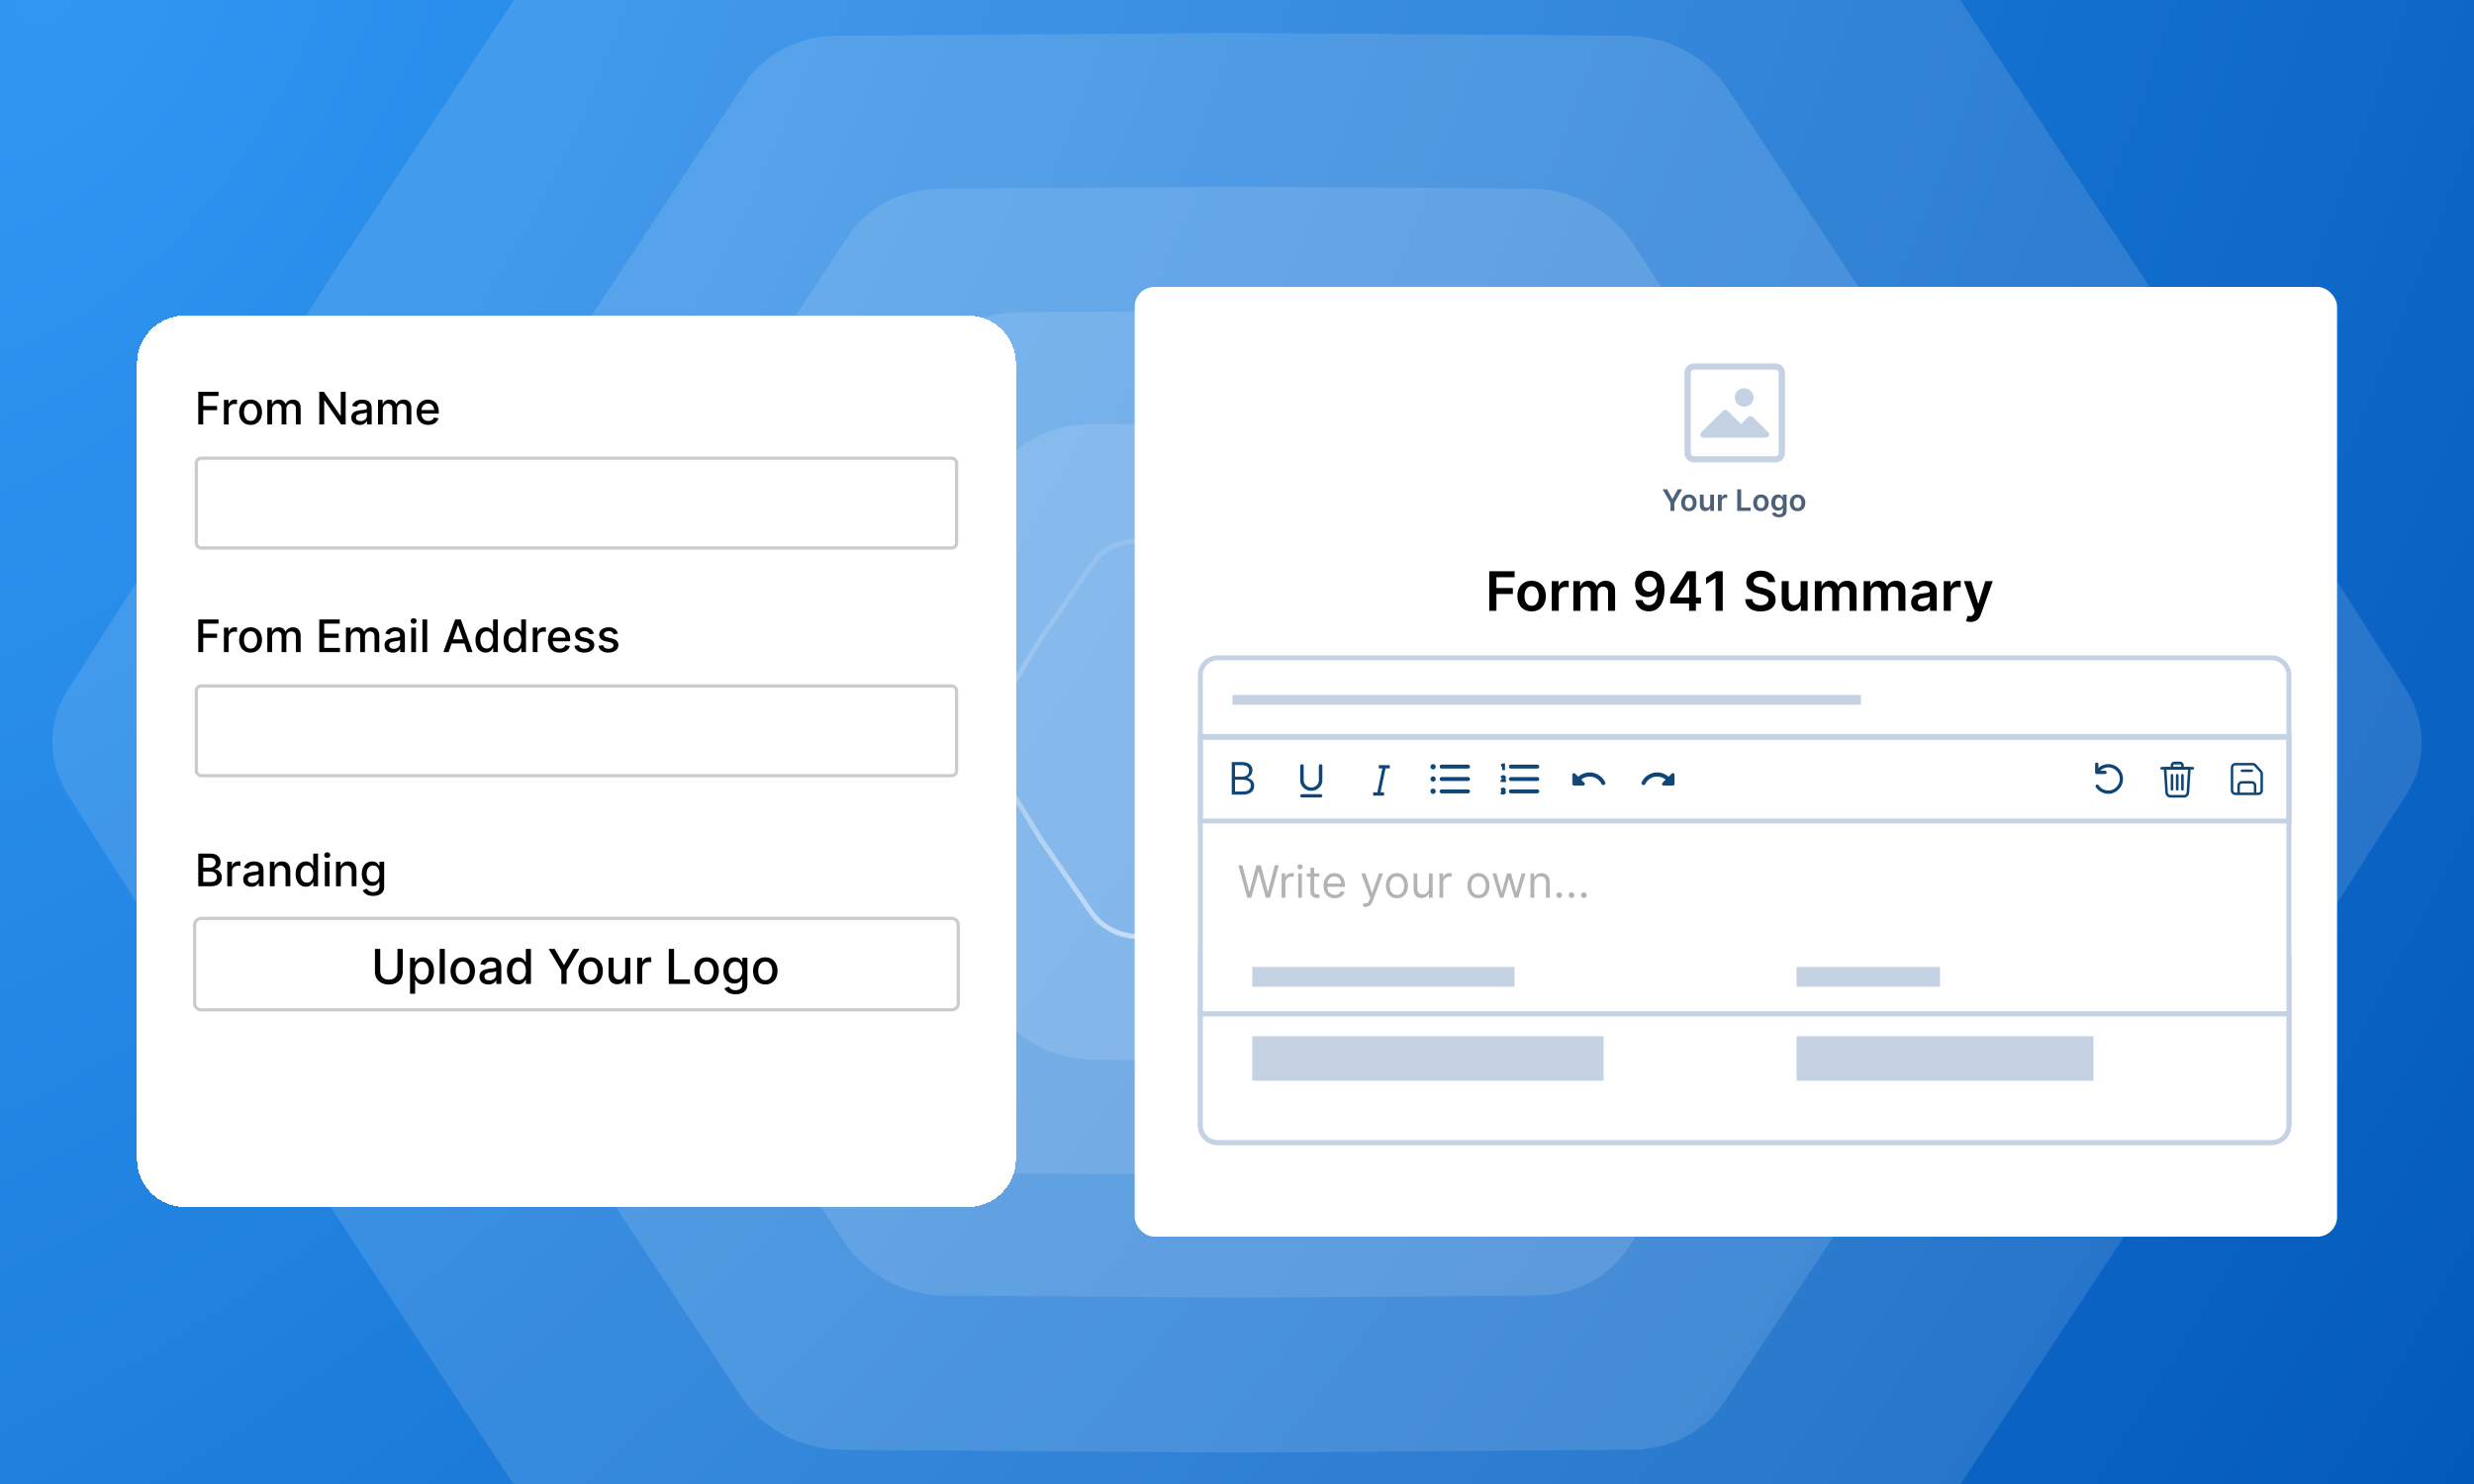<svg width="500" height="300" viewBox="0 0 500 300" fill="none" xmlns="http://www.w3.org/2000/svg">
<g clip-path="url(#clip0_11023_2288)">
<rect width="500" height="300" fill="url(#paint0_radial_11023_2288)"/>
<path opacity="0.3" d="M122.271 -27.903C126.15 -33.776 133.075 -37.335 140.728 -37.389L250 -38.162L358.157 -37.397C366.415 -37.339 374.224 -33.21 378.597 -26.59L433.117 55.946L486.156 139.242C490.411 145.923 490.523 154.007 486.451 160.403L433.117 244.162L377.729 328.011C373.85 333.883 366.924 337.442 359.271 337.496L250 338.27L141.843 337.504C133.585 337.446 125.776 333.317 121.403 326.697L66.883 244.162L13.843 160.865C9.589 154.184 9.477 146.1 13.549 139.705L66.883 55.946L122.271 -27.903Z" fill="white" fill-opacity="0.4"/>
<path opacity="0.3" d="M150.619 16.708C154.498 10.836 161.423 7.277 169.076 7.222L249.478 6.653L328.766 7.215C337.024 7.273 344.833 11.402 349.206 18.022L389.093 78.404L427.896 139.344C432.15 146.025 432.263 154.109 428.19 160.504L389.093 221.906L348.338 283.602C344.459 289.475 337.533 293.034 329.881 293.088L249.478 293.657L170.191 293.096C161.933 293.037 154.124 288.909 149.751 282.288L109.864 221.906L71.061 160.967C66.807 154.285 66.694 146.201 70.766 139.806L109.864 78.404L150.619 16.708Z" fill="white" fill-opacity="0.4"/>
<path opacity="0.3" d="M171.51 47.64C175.389 41.767 182.315 38.208 189.968 38.154L250.228 37.728L309.374 38.146C317.632 38.205 325.441 42.333 329.814 48.953L359.491 93.88L388.363 139.222C392.617 145.903 392.729 153.987 388.657 160.382L359.491 206.186L328.946 252.427C325.067 258.299 318.142 261.858 310.489 261.913L250.228 262.339L191.082 261.92C182.824 261.862 175.015 257.733 170.642 251.113L140.965 206.186L112.094 160.845C107.839 154.164 107.727 146.08 111.799 139.684L140.965 93.88L171.51 47.64Z" fill="white" fill-opacity="0.4"/>
<path opacity="0.3" d="M187.426 72.621C191.305 66.749 198.23 63.19 205.883 63.136L250.03 62.823L293.063 63.128C301.321 63.186 309.13 67.315 313.503 73.935L335.013 106.498L355.938 139.361C360.193 146.042 360.305 154.126 356.233 160.521L335.013 193.847L312.635 227.723C308.756 233.595 301.831 237.154 294.178 237.209L250.03 237.521L206.998 237.216C198.739 237.158 190.931 233.029 186.558 226.409L165.048 193.847L144.122 160.984C139.868 154.302 139.755 146.219 143.828 139.823L165.048 106.498L187.426 72.621Z" fill="white" fill-opacity="0.4"/>
<path opacity="0.3" d="M201.687 95.235C205.567 89.364 212.492 85.805 220.146 85.752L249.527 85.546L277.792 85.748C286.051 85.807 293.861 89.935 298.235 96.555L312.262 117.781L325.907 139.203C330.162 145.884 330.276 153.967 326.203 160.361L312.267 182.244L297.376 204.782C293.497 210.653 286.571 214.211 278.918 214.265L249.537 214.471L221.272 214.269C213.013 214.21 205.203 210.081 200.829 203.462L186.802 182.235L173.157 160.813C168.902 154.133 168.788 146.05 172.861 139.656L186.797 117.773L201.687 95.235Z" fill="white" fill-opacity="0.4"/>
<path opacity="0.67" d="M220.939 113.77C222.773 111.117 225.929 109.494 229.427 109.407L249.696 108.903L249.697 108.903L269.452 109.394C273.237 109.488 276.799 111.368 278.87 114.364L289.071 129.123L298.331 144.368C300.21 147.462 300.258 151.149 298.457 154.114L289.059 169.584L278.432 184.961C276.598 187.614 273.442 189.237 269.943 189.324L249.668 189.828L229.918 189.338C226.133 189.243 222.57 187.363 220.499 184.367L210.297 169.607L201.039 154.363C199.159 151.268 199.112 147.583 200.913 144.618L210.312 129.144L220.939 113.77Z" stroke="url(#paint1_linear_11023_2288)"/>
<g filter="url(#filter0_d_11023_2288)">
<path d="M27.676 69.608C27.676 64.237 32.03 59.883 37.401 59.883H195.598C200.969 59.883 205.323 64.237 205.323 69.608V230.398C205.323 235.769 200.969 240.123 195.598 240.123H37.401C32.03 240.123 27.676 235.769 27.676 230.398V69.608Z" fill="white" shape-rendering="crispEdges"/>
<path d="M40.073 81.906V75.305H44.166V76.162H41.069V78.174H43.873V79.028H41.069V81.906H40.073ZM45.252 81.906V76.955H46.184V77.742H46.235C46.325 77.475 46.484 77.266 46.712 77.113C46.942 76.959 47.202 76.881 47.492 76.881C47.552 76.881 47.623 76.883 47.705 76.888C47.789 76.892 47.854 76.897 47.901 76.904V77.826C47.863 77.815 47.794 77.803 47.695 77.79C47.596 77.775 47.498 77.767 47.399 77.767C47.171 77.767 46.968 77.816 46.789 77.913C46.613 78.007 46.474 78.139 46.37 78.309C46.267 78.477 46.216 78.668 46.216 78.883V81.906H45.252ZM50.644 82.006C50.18 82.006 49.775 81.9 49.429 81.687C49.083 81.474 48.814 81.177 48.623 80.794C48.431 80.412 48.336 79.965 48.336 79.453C48.336 78.94 48.431 78.491 48.623 78.106C48.814 77.721 49.083 77.423 49.429 77.21C49.775 76.997 50.18 76.891 50.644 76.891C51.108 76.891 51.513 76.997 51.859 77.21C52.205 77.423 52.474 77.721 52.665 78.106C52.856 78.491 52.952 78.94 52.952 79.453C52.952 79.965 52.856 80.412 52.665 80.794C52.474 81.177 52.205 81.474 51.859 81.687C51.513 81.9 51.108 82.006 50.644 82.006ZM50.647 81.197C50.948 81.197 51.197 81.118 51.395 80.959C51.593 80.8 51.739 80.588 51.833 80.324C51.93 80.059 51.978 79.768 51.978 79.45C51.978 79.134 51.93 78.844 51.833 78.58C51.739 78.313 51.593 78.1 51.395 77.938C51.197 77.777 50.948 77.697 50.647 77.697C50.344 77.697 50.093 77.777 49.893 77.938C49.695 78.1 49.548 78.313 49.451 78.58C49.357 78.844 49.309 79.134 49.309 79.45C49.309 79.768 49.357 80.059 49.451 80.324C49.548 80.588 49.695 80.8 49.893 80.959C50.093 81.118 50.344 81.197 50.647 81.197ZM54.027 81.906V76.955H54.953V77.761H55.014C55.117 77.488 55.286 77.275 55.52 77.123C55.754 76.968 56.035 76.891 56.361 76.891C56.692 76.891 56.969 76.968 57.193 77.123C57.418 77.278 57.585 77.49 57.692 77.761H57.744C57.862 77.497 58.05 77.286 58.308 77.129C58.566 76.97 58.873 76.891 59.23 76.891C59.679 76.891 60.045 77.031 60.329 77.313C60.615 77.594 60.758 78.019 60.758 78.586V81.906H59.794V78.677C59.794 78.341 59.703 78.098 59.52 77.948C59.337 77.798 59.119 77.722 58.866 77.722C58.552 77.722 58.308 77.819 58.134 78.013C57.96 78.204 57.873 78.45 57.873 78.751V81.906H56.912V78.615C56.912 78.347 56.828 78.131 56.661 77.967C56.493 77.804 56.275 77.722 56.007 77.722C55.824 77.722 55.655 77.771 55.501 77.867C55.348 77.962 55.224 78.094 55.13 78.264C55.037 78.434 54.991 78.63 54.991 78.854V81.906H54.027ZM69.857 75.305V81.906H68.942L65.586 77.065H65.525V81.906H64.529V75.305H65.451L68.81 80.153H68.871V75.305H69.857ZM72.674 82.016C72.36 82.016 72.076 81.958 71.823 81.842C71.569 81.724 71.368 81.553 71.22 81.329C71.074 81.106 71.001 80.832 71.001 80.507C71.001 80.228 71.054 79.998 71.162 79.817C71.269 79.637 71.414 79.494 71.597 79.389C71.78 79.284 71.984 79.204 72.209 79.15C72.435 79.097 72.665 79.056 72.899 79.028C73.196 78.993 73.436 78.966 73.621 78.944C73.806 78.92 73.94 78.883 74.024 78.831C74.108 78.78 74.15 78.696 74.15 78.58V78.557C74.15 78.276 74.07 78.058 73.911 77.903C73.754 77.748 73.52 77.671 73.209 77.671C72.884 77.671 72.628 77.743 72.441 77.887C72.257 78.029 72.129 78.186 72.058 78.361L71.152 78.154C71.26 77.853 71.416 77.611 71.623 77.426C71.831 77.239 72.071 77.103 72.341 77.02C72.612 76.934 72.897 76.891 73.196 76.891C73.393 76.891 73.603 76.914 73.824 76.962C74.048 77.007 74.256 77.091 74.45 77.213C74.645 77.336 74.805 77.511 74.93 77.739C75.055 77.964 75.117 78.257 75.117 78.618V81.906H74.176V81.229H74.137C74.075 81.354 73.981 81.477 73.856 81.597C73.732 81.717 73.572 81.817 73.376 81.897C73.181 81.976 72.946 82.016 72.674 82.016ZM72.883 81.242C73.15 81.242 73.377 81.19 73.566 81.084C73.758 80.979 73.903 80.841 74.001 80.672C74.103 80.5 74.153 80.316 74.153 80.121V79.482C74.119 79.517 74.052 79.549 73.953 79.579C73.856 79.607 73.746 79.632 73.621 79.653C73.496 79.672 73.375 79.691 73.257 79.708C73.139 79.723 73.04 79.736 72.96 79.747C72.773 79.77 72.603 79.81 72.448 79.866C72.295 79.922 72.173 80.002 72.08 80.108C71.99 80.211 71.945 80.348 71.945 80.52C71.945 80.759 72.033 80.939 72.209 81.062C72.386 81.182 72.61 81.242 72.883 81.242ZM76.4 81.906V76.955H77.326V77.761H77.387C77.49 77.488 77.659 77.275 77.893 77.123C78.127 76.968 78.407 76.891 78.734 76.891C79.065 76.891 79.342 76.968 79.566 77.123C79.791 77.278 79.958 77.49 80.065 77.761H80.117C80.235 77.497 80.423 77.286 80.681 77.129C80.939 76.97 81.246 76.891 81.603 76.891C82.052 76.891 82.418 77.031 82.702 77.313C82.988 77.594 83.131 78.019 83.131 78.586V81.906H82.167V78.677C82.167 78.341 82.076 78.098 81.893 77.948C81.71 77.798 81.492 77.722 81.239 77.722C80.925 77.722 80.681 77.819 80.507 78.013C80.333 78.204 80.246 78.45 80.246 78.751V81.906H79.285V78.615C79.285 78.347 79.201 78.131 79.034 77.967C78.866 77.804 78.648 77.722 78.38 77.722C78.197 77.722 78.028 77.771 77.874 77.867C77.721 77.962 77.597 78.094 77.503 78.264C77.41 78.434 77.364 78.63 77.364 78.854V81.906H76.4ZM86.556 82.006C86.069 82.006 85.648 81.902 85.296 81.694C84.946 81.483 84.675 81.188 84.484 80.807C84.295 80.425 84.2 79.977 84.2 79.463C84.2 78.956 84.295 78.509 84.484 78.122C84.675 77.735 84.942 77.433 85.283 77.216C85.627 76.999 86.029 76.891 86.489 76.891C86.768 76.891 87.039 76.937 87.301 77.029C87.563 77.122 87.798 77.267 88.007 77.465C88.215 77.662 88.38 77.919 88.5 78.235C88.62 78.549 88.68 78.93 88.68 79.379V79.721H84.745V78.999H87.736C87.736 78.745 87.684 78.521 87.581 78.325C87.478 78.127 87.333 77.972 87.146 77.858C86.961 77.744 86.744 77.687 86.495 77.687C86.224 77.687 85.988 77.754 85.786 77.887C85.586 78.018 85.431 78.19 85.322 78.403C85.214 78.613 85.161 78.842 85.161 79.089V79.653C85.161 79.984 85.219 80.266 85.335 80.498C85.453 80.73 85.617 80.907 85.828 81.029C86.038 81.15 86.284 81.21 86.566 81.21C86.749 81.21 86.915 81.184 87.066 81.133C87.216 81.079 87.346 80.999 87.456 80.894C87.565 80.789 87.649 80.659 87.707 80.504L88.619 80.668C88.546 80.937 88.415 81.172 88.226 81.374C88.039 81.574 87.804 81.73 87.52 81.842C87.239 81.951 86.917 82.006 86.556 82.006Z" fill="black"/>
<path d="M40.073 127.939V121.338H44.166V122.196H41.069V124.207H43.873V125.061H41.069V127.939H40.073ZM45.252 127.939V122.988H46.184V123.775H46.235C46.325 123.508 46.484 123.299 46.712 123.146C46.942 122.992 47.202 122.914 47.492 122.914C47.552 122.914 47.623 122.916 47.705 122.921C47.789 122.925 47.854 122.93 47.901 122.937V123.859C47.863 123.848 47.794 123.836 47.695 123.823C47.596 123.808 47.498 123.801 47.399 123.801C47.171 123.801 46.968 123.849 46.789 123.946C46.613 124.04 46.474 124.172 46.37 124.342C46.267 124.51 46.216 124.701 46.216 124.916V127.939H45.252ZM50.644 128.039C50.18 128.039 49.775 127.933 49.429 127.72C49.083 127.508 48.814 127.21 48.623 126.827C48.431 126.445 48.336 125.998 48.336 125.487C48.336 124.973 48.431 124.524 48.623 124.139C48.814 123.755 49.083 123.456 49.429 123.243C49.775 123.03 50.18 122.924 50.644 122.924C51.108 122.924 51.513 123.03 51.859 123.243C52.205 123.456 52.474 123.755 52.665 124.139C52.856 124.524 52.952 124.973 52.952 125.487C52.952 125.998 52.856 126.445 52.665 126.827C52.474 127.21 52.205 127.508 51.859 127.72C51.513 127.933 51.108 128.039 50.644 128.039ZM50.647 127.23C50.948 127.23 51.197 127.151 51.395 126.992C51.593 126.833 51.739 126.621 51.833 126.357C51.93 126.092 51.978 125.801 51.978 125.483C51.978 125.167 51.93 124.877 51.833 124.613C51.739 124.347 51.593 124.133 51.395 123.972C51.197 123.81 50.948 123.73 50.647 123.73C50.344 123.73 50.093 123.81 49.893 123.972C49.695 124.133 49.548 124.347 49.451 124.613C49.357 124.877 49.309 125.167 49.309 125.483C49.309 125.801 49.357 126.092 49.451 126.357C49.548 126.621 49.695 126.833 49.893 126.992C50.093 127.151 50.344 127.23 50.647 127.23ZM54.027 127.939V122.988H54.953V123.794H55.014C55.117 123.521 55.286 123.309 55.52 123.156C55.754 123.001 56.035 122.924 56.361 122.924C56.692 122.924 56.969 123.001 57.193 123.156C57.418 123.311 57.585 123.524 57.692 123.794H57.744C57.862 123.53 58.05 123.319 58.308 123.162C58.566 123.003 58.873 122.924 59.23 122.924C59.679 122.924 60.045 123.065 60.329 123.346C60.615 123.628 60.758 124.052 60.758 124.619V127.939H59.794V124.71C59.794 124.374 59.703 124.132 59.52 123.981C59.337 123.831 59.119 123.756 58.866 123.756C58.552 123.756 58.308 123.852 58.134 124.046C57.96 124.237 57.873 124.483 57.873 124.784V127.939H56.912V124.648C56.912 124.38 56.828 124.164 56.661 124.001C56.493 123.837 56.275 123.756 56.007 123.756C55.824 123.756 55.655 123.804 55.501 123.901C55.348 123.995 55.224 124.127 55.13 124.297C55.037 124.467 54.991 124.663 54.991 124.887V127.939H54.027ZM64.529 127.939V121.338H68.668V122.196H65.525V124.207H68.452V125.061H65.525V127.082H68.706V127.939H64.529ZM69.921 127.939V122.988H70.846V123.794H70.907C71.01 123.521 71.179 123.309 71.413 123.156C71.647 123.001 71.928 122.924 72.254 122.924C72.585 122.924 72.863 123.001 73.086 123.156C73.312 123.311 73.478 123.524 73.586 123.794H73.637C73.755 123.53 73.944 123.319 74.201 123.162C74.459 123.003 74.766 122.924 75.123 122.924C75.572 122.924 75.939 123.065 76.222 123.346C76.508 123.628 76.651 124.052 76.651 124.619V127.939H75.687V124.71C75.687 124.374 75.596 124.132 75.413 123.981C75.231 123.831 75.013 123.756 74.759 123.756C74.445 123.756 74.201 123.852 74.027 124.046C73.853 124.237 73.766 124.483 73.766 124.784V127.939H72.806V124.648C72.806 124.38 72.722 124.164 72.554 124.001C72.387 123.837 72.168 123.756 71.9 123.756C71.717 123.756 71.549 123.804 71.394 123.901C71.241 123.995 71.118 124.127 71.023 124.297C70.931 124.467 70.885 124.663 70.885 124.887V127.939H69.921ZM79.384 128.049C79.07 128.049 78.786 127.991 78.533 127.875C78.279 127.757 78.078 127.586 77.93 127.362C77.784 127.139 77.711 126.865 77.711 126.541C77.711 126.261 77.764 126.031 77.872 125.851C77.979 125.67 78.124 125.527 78.307 125.422C78.49 125.317 78.694 125.237 78.919 125.184C79.145 125.13 79.375 125.089 79.609 125.061C79.906 125.027 80.147 124.999 80.331 124.977C80.516 124.954 80.65 124.916 80.734 124.864C80.818 124.813 80.86 124.729 80.86 124.613V124.59C80.86 124.309 80.78 124.091 80.621 123.936C80.465 123.781 80.23 123.704 79.919 123.704C79.594 123.704 79.338 123.776 79.152 123.92C78.967 124.062 78.839 124.22 78.768 124.394L77.862 124.188C77.97 123.887 78.127 123.644 78.333 123.459C78.541 123.272 78.781 123.137 79.052 123.053C79.322 122.967 79.607 122.924 79.906 122.924C80.103 122.924 80.313 122.948 80.534 122.995C80.758 123.04 80.966 123.124 81.16 123.246C81.355 123.369 81.515 123.544 81.64 123.772C81.765 123.997 81.827 124.291 81.827 124.652V127.939H80.886V127.263H80.847C80.785 127.387 80.691 127.51 80.567 127.63C80.442 127.75 80.282 127.85 80.086 127.93C79.891 128.009 79.657 128.049 79.384 128.049ZM79.593 127.275C79.86 127.275 80.087 127.223 80.276 127.118C80.468 127.012 80.613 126.875 80.712 126.705C80.813 126.533 80.863 126.349 80.863 126.154V125.516C80.829 125.55 80.762 125.582 80.663 125.612C80.567 125.64 80.456 125.665 80.331 125.686C80.207 125.706 80.085 125.724 79.967 125.741C79.849 125.756 79.75 125.769 79.671 125.78C79.484 125.803 79.313 125.843 79.158 125.899C79.005 125.955 78.883 126.036 78.791 126.141C78.7 126.244 78.655 126.382 78.655 126.553C78.655 126.792 78.743 126.972 78.919 127.095C79.096 127.215 79.32 127.275 79.593 127.275ZM83.111 127.939V122.988H84.074V127.939H83.111ZM83.597 122.225C83.43 122.225 83.286 122.169 83.165 122.057C83.047 121.943 82.988 121.808 82.988 121.651C82.988 121.492 83.047 121.356 83.165 121.245C83.286 121.131 83.43 121.074 83.597 121.074C83.765 121.074 83.908 121.131 84.026 121.245C84.146 121.356 84.207 121.492 84.207 121.651C84.207 121.808 84.146 121.943 84.026 122.057C83.908 122.169 83.765 122.225 83.597 122.225ZM86.335 121.338V127.939H85.371V121.338H86.335ZM90.668 127.939H89.611L91.987 121.338H93.138L95.513 127.939H94.456L92.59 122.537H92.538L90.668 127.939ZM90.846 125.354H94.275V126.192H90.846V125.354ZM98.163 128.036C97.763 128.036 97.406 127.934 97.093 127.73C96.781 127.524 96.536 127.23 96.358 126.85C96.181 126.467 96.093 126.009 96.093 125.474C96.093 124.939 96.183 124.481 96.361 124.1C96.541 123.72 96.788 123.429 97.102 123.227C97.416 123.025 97.772 122.924 98.169 122.924C98.476 122.924 98.724 122.976 98.91 123.079C99.1 123.18 99.246 123.298 99.349 123.433C99.454 123.569 99.536 123.688 99.594 123.791H99.652V121.338H100.616V127.939H99.674V127.169H99.594C99.536 127.274 99.452 127.395 99.342 127.53C99.235 127.665 99.087 127.784 98.898 127.885C98.709 127.986 98.464 128.036 98.163 128.036ZM98.375 127.214C98.653 127.214 98.887 127.141 99.078 126.995C99.272 126.847 99.418 126.642 99.516 126.379C99.618 126.117 99.668 125.812 99.668 125.464C99.668 125.12 99.619 124.819 99.52 124.561C99.421 124.304 99.276 124.103 99.085 123.959C98.893 123.815 98.657 123.743 98.375 123.743C98.085 123.743 97.844 123.818 97.65 123.968C97.457 124.119 97.311 124.324 97.212 124.584C97.115 124.844 97.067 125.137 97.067 125.464C97.067 125.795 97.116 126.092 97.215 126.357C97.314 126.621 97.46 126.831 97.653 126.985C97.849 127.138 98.09 127.214 98.375 127.214ZM103.845 128.036C103.445 128.036 103.088 127.934 102.774 127.73C102.463 127.524 102.218 127.23 102.04 126.85C101.863 126.467 101.775 126.009 101.775 125.474C101.775 124.939 101.864 124.481 102.043 124.1C102.223 123.72 102.47 123.429 102.784 123.227C103.098 123.025 103.454 122.924 103.851 122.924C104.158 122.924 104.405 122.976 104.592 123.079C104.782 123.18 104.928 123.298 105.031 123.433C105.136 123.569 105.218 123.688 105.276 123.791H105.334V121.338H106.298V127.939H105.356V127.169H105.276C105.218 127.274 105.134 127.395 105.024 127.53C104.917 127.665 104.769 127.784 104.58 127.885C104.39 127.986 104.145 128.036 103.845 128.036ZM104.057 127.214C104.335 127.214 104.569 127.141 104.76 126.995C104.953 126.847 105.1 126.642 105.198 126.379C105.299 126.117 105.35 125.812 105.35 125.464C105.35 125.12 105.3 124.819 105.202 124.561C105.103 124.304 104.958 124.103 104.766 123.959C104.575 123.815 104.339 123.743 104.057 123.743C103.767 123.743 103.526 123.818 103.332 123.968C103.139 124.119 102.993 124.324 102.894 124.584C102.797 124.844 102.749 125.137 102.749 125.464C102.749 125.795 102.798 126.092 102.897 126.357C102.996 126.621 103.142 126.831 103.335 126.985C103.531 127.138 103.772 127.214 104.057 127.214ZM107.673 127.939V122.988H108.605V123.775H108.656C108.746 123.508 108.905 123.299 109.133 123.146C109.363 122.992 109.623 122.914 109.913 122.914C109.973 122.914 110.044 122.916 110.126 122.921C110.21 122.925 110.275 122.93 110.323 122.937V123.859C110.284 123.848 110.215 123.836 110.116 123.823C110.018 123.808 109.919 123.801 109.82 123.801C109.592 123.801 109.389 123.849 109.211 123.946C109.034 124.04 108.895 124.172 108.792 124.342C108.688 124.51 108.637 124.701 108.637 124.916V127.939H107.673ZM113.113 128.039C112.625 128.039 112.205 127.935 111.853 127.727C111.503 127.516 111.232 127.221 111.041 126.84C110.852 126.458 110.757 126.01 110.757 125.496C110.757 124.989 110.852 124.542 111.041 124.155C111.232 123.768 111.498 123.467 111.84 123.25C112.184 123.032 112.586 122.924 113.046 122.924C113.325 122.924 113.596 122.97 113.858 123.063C114.12 123.155 114.355 123.3 114.564 123.498C114.772 123.695 114.937 123.952 115.057 124.268C115.177 124.582 115.237 124.963 115.237 125.412V125.754H111.302V125.032H114.293C114.293 124.778 114.241 124.554 114.138 124.358C114.035 124.161 113.89 124.005 113.703 123.891C113.518 123.777 113.301 123.72 113.052 123.72C112.781 123.72 112.545 123.787 112.343 123.92C112.143 124.051 111.988 124.223 111.879 124.436C111.771 124.646 111.718 124.875 111.718 125.122V125.686C111.718 126.017 111.776 126.299 111.892 126.531C112.01 126.763 112.174 126.94 112.385 127.063C112.595 127.183 112.841 127.243 113.123 127.243C113.306 127.243 113.472 127.217 113.623 127.166C113.773 127.112 113.903 127.033 114.013 126.927C114.122 126.822 114.206 126.692 114.264 126.537L115.176 126.702C115.103 126.97 114.972 127.206 114.783 127.408C114.596 127.607 114.361 127.763 114.077 127.875C113.796 127.985 113.474 128.039 113.113 128.039ZM120.017 124.197L119.143 124.352C119.107 124.24 119.049 124.134 118.969 124.033C118.892 123.932 118.787 123.849 118.653 123.785C118.52 123.72 118.354 123.688 118.154 123.688C117.881 123.688 117.653 123.749 117.47 123.872C117.288 123.992 117.196 124.148 117.196 124.339C117.196 124.504 117.258 124.638 117.38 124.739C117.503 124.84 117.7 124.922 117.973 124.987L118.76 125.167C119.215 125.273 119.555 125.435 119.778 125.654C120.002 125.873 120.113 126.158 120.113 126.508C120.113 126.805 120.028 127.069 119.856 127.301C119.686 127.531 119.448 127.712 119.143 127.843C118.84 127.974 118.489 128.039 118.089 128.039C117.535 128.039 117.082 127.921 116.732 127.685C116.382 127.446 116.167 127.108 116.088 126.669L117.019 126.528C117.077 126.77 117.196 126.954 117.377 127.079C117.557 127.201 117.793 127.263 118.083 127.263C118.399 127.263 118.651 127.197 118.84 127.066C119.029 126.933 119.124 126.77 119.124 126.579C119.124 126.424 119.066 126.294 118.95 126.189C118.836 126.084 118.661 126.004 118.424 125.951L117.586 125.767C117.124 125.662 116.783 125.494 116.561 125.264C116.342 125.034 116.233 124.743 116.233 124.391C116.233 124.098 116.314 123.843 116.478 123.623C116.641 123.404 116.867 123.233 117.154 123.111C117.442 122.986 117.772 122.924 118.144 122.924C118.679 122.924 119.1 123.04 119.408 123.272C119.715 123.502 119.918 123.81 120.017 124.197ZM124.883 124.197L124.01 124.352C123.973 124.24 123.915 124.134 123.836 124.033C123.758 123.932 123.653 123.849 123.52 123.785C123.386 123.72 123.22 123.688 123.02 123.688C122.747 123.688 122.519 123.749 122.337 123.872C122.154 123.992 122.063 124.148 122.063 124.339C122.063 124.504 122.124 124.638 122.247 124.739C122.369 124.84 122.567 124.922 122.84 124.987L123.626 125.167C124.082 125.273 124.421 125.435 124.645 125.654C124.868 125.873 124.98 126.158 124.98 126.508C124.98 126.805 124.894 127.069 124.722 127.301C124.552 127.531 124.315 127.712 124.01 127.843C123.707 127.974 123.355 128.039 122.956 128.039C122.401 128.039 121.949 127.921 121.599 127.685C121.248 127.446 121.033 127.108 120.954 126.669L121.886 126.528C121.944 126.77 122.063 126.954 122.243 127.079C122.424 127.201 122.659 127.263 122.949 127.263C123.265 127.263 123.518 127.197 123.707 127.066C123.896 126.933 123.99 126.77 123.99 126.579C123.99 126.424 123.932 126.294 123.816 126.189C123.702 126.084 123.527 126.004 123.291 125.951L122.453 125.767C121.991 125.662 121.649 125.494 121.428 125.264C121.209 125.034 121.099 124.743 121.099 124.391C121.099 124.098 121.181 123.843 121.344 123.623C121.507 123.404 121.733 123.233 122.021 123.111C122.309 122.986 122.639 122.924 123.01 122.924C123.546 122.924 123.967 123.04 124.274 123.272C124.581 123.502 124.784 123.81 124.883 124.197Z" fill="black"/>
<path d="M40.073 175.266V168.665H42.49C42.959 168.665 43.347 168.742 43.654 168.897C43.961 169.049 44.191 169.257 44.344 169.519C44.496 169.779 44.573 170.072 44.573 170.399C44.573 170.674 44.522 170.906 44.421 171.095C44.32 171.282 44.185 171.433 44.015 171.546C43.847 171.658 43.663 171.74 43.461 171.791V171.856C43.68 171.867 43.894 171.938 44.102 172.069C44.313 172.198 44.487 172.381 44.624 172.62C44.762 172.858 44.831 173.148 44.831 173.49C44.831 173.827 44.751 174.13 44.592 174.399C44.435 174.666 44.192 174.877 43.864 175.034C43.535 175.189 43.115 175.266 42.603 175.266H40.073ZM41.069 174.412H42.507C42.984 174.412 43.325 174.32 43.532 174.135C43.738 173.95 43.841 173.719 43.841 173.442C43.841 173.233 43.788 173.042 43.683 172.868C43.578 172.694 43.427 172.555 43.232 172.452C43.038 172.349 42.808 172.297 42.542 172.297H41.069V174.412ZM41.069 171.521H42.403C42.627 171.521 42.828 171.478 43.006 171.392C43.187 171.306 43.33 171.185 43.435 171.031C43.542 170.874 43.596 170.689 43.596 170.476C43.596 170.203 43.5 169.975 43.309 169.79C43.118 169.605 42.825 169.512 42.429 169.512H41.069V171.521ZM45.934 175.266V170.315H46.866V171.102H46.918C47.008 170.835 47.167 170.626 47.395 170.473C47.625 170.318 47.885 170.241 48.175 170.241C48.235 170.241 48.306 170.243 48.387 170.247C48.471 170.252 48.537 170.257 48.584 170.264V171.185C48.545 171.175 48.477 171.163 48.378 171.15C48.279 171.135 48.18 171.127 48.081 171.127C47.853 171.127 47.65 171.176 47.472 171.272C47.296 171.367 47.156 171.499 47.053 171.669C46.95 171.837 46.898 172.028 46.898 172.243V175.266H45.934ZM50.815 175.376C50.501 175.376 50.217 175.318 49.964 175.202C49.71 175.083 49.509 174.913 49.361 174.689C49.215 174.466 49.142 174.192 49.142 173.867C49.142 173.588 49.195 173.358 49.303 173.177C49.41 172.997 49.555 172.854 49.738 172.749C49.921 172.643 50.125 172.564 50.35 172.51C50.576 172.456 50.806 172.416 51.04 172.388C51.337 172.353 51.578 172.325 51.762 172.304C51.947 172.28 52.081 172.243 52.165 172.191C52.249 172.139 52.291 172.056 52.291 171.94V171.917C52.291 171.636 52.211 171.417 52.052 171.263C51.895 171.108 51.661 171.031 51.35 171.031C51.025 171.031 50.77 171.103 50.583 171.247C50.398 171.388 50.27 171.546 50.199 171.72L49.293 171.514C49.401 171.213 49.557 170.971 49.764 170.786C49.972 170.599 50.212 170.463 50.483 170.38C50.753 170.294 51.038 170.251 51.337 170.251C51.535 170.251 51.744 170.274 51.965 170.322C52.189 170.367 52.397 170.45 52.591 170.573C52.786 170.695 52.946 170.871 53.071 171.098C53.196 171.324 53.258 171.617 53.258 171.978V175.266H52.317V174.589H52.278C52.216 174.714 52.122 174.836 51.998 174.957C51.873 175.077 51.713 175.177 51.517 175.256C51.322 175.336 51.087 175.376 50.815 175.376ZM51.024 174.602C51.291 174.602 51.518 174.549 51.708 174.444C51.899 174.339 52.044 174.201 52.143 174.032C52.244 173.86 52.294 173.676 52.294 173.48V172.842C52.26 172.877 52.193 172.909 52.094 172.939C51.998 172.967 51.887 172.992 51.762 173.013C51.638 173.032 51.516 173.051 51.398 173.068C51.28 173.083 51.181 173.096 51.102 173.106C50.914 173.13 50.744 173.17 50.589 173.226C50.436 173.282 50.314 173.362 50.221 173.468C50.131 173.571 50.086 173.708 50.086 173.88C50.086 174.119 50.174 174.299 50.35 174.422C50.527 174.542 50.751 174.602 51.024 174.602ZM55.505 172.326V175.266H54.542V170.315H55.467V171.121H55.528C55.642 170.859 55.82 170.648 56.063 170.489C56.308 170.33 56.616 170.251 56.988 170.251C57.325 170.251 57.621 170.322 57.874 170.463C58.128 170.603 58.325 170.811 58.464 171.089C58.604 171.366 58.674 171.709 58.674 172.117V175.266H57.71V172.233C57.71 171.874 57.617 171.594 57.43 171.392C57.243 171.188 56.986 171.085 56.659 171.085C56.436 171.085 56.237 171.134 56.063 171.231C55.891 171.327 55.755 171.469 55.654 171.656C55.555 171.841 55.505 172.064 55.505 172.326ZM61.82 175.363C61.42 175.363 61.063 175.261 60.75 175.057C60.438 174.85 60.193 174.557 60.015 174.177C59.839 173.794 59.75 173.335 59.75 172.8C59.75 172.265 59.84 171.807 60.018 171.427C60.199 171.047 60.446 170.756 60.759 170.554C61.073 170.352 61.429 170.251 61.826 170.251C62.133 170.251 62.381 170.302 62.568 170.405C62.757 170.506 62.903 170.625 63.006 170.76C63.111 170.895 63.193 171.015 63.251 171.118H63.309V168.665H64.273V175.266H63.331V174.496H63.251C63.193 174.601 63.109 174.721 62.999 174.857C62.892 174.992 62.744 175.11 62.555 175.211C62.366 175.312 62.121 175.363 61.82 175.363ZM62.033 174.541C62.31 174.541 62.544 174.468 62.735 174.322C62.929 174.173 63.075 173.968 63.174 173.706C63.275 173.444 63.325 173.139 63.325 172.791C63.325 172.447 63.276 172.146 63.177 171.888C63.078 171.63 62.933 171.429 62.742 171.285C62.55 171.141 62.314 171.069 62.033 171.069C61.742 171.069 61.501 171.145 61.307 171.295C61.114 171.445 60.968 171.651 60.869 171.911C60.772 172.171 60.724 172.464 60.724 172.791C60.724 173.122 60.773 173.419 60.872 173.683C60.971 173.948 61.117 174.157 61.31 174.312C61.506 174.465 61.747 174.541 62.033 174.541ZM65.648 175.266V170.315H66.612V175.266H65.648ZM66.135 169.551C65.967 169.551 65.823 169.495 65.703 169.384C65.585 169.27 65.526 169.134 65.526 168.977C65.526 168.818 65.585 168.683 65.703 168.571C65.823 168.457 65.967 168.4 66.135 168.4C66.303 168.4 66.445 168.457 66.564 168.571C66.684 168.683 66.744 168.818 66.744 168.977C66.744 169.134 66.684 169.27 66.564 169.384C66.445 169.495 66.303 169.551 66.135 169.551ZM68.872 172.326V175.266H67.909V170.315H68.834V171.121H68.895C69.009 170.859 69.187 170.648 69.43 170.489C69.675 170.33 69.983 170.251 70.355 170.251C70.692 170.251 70.988 170.322 71.242 170.463C71.495 170.603 71.692 170.811 71.831 171.089C71.971 171.366 72.041 171.709 72.041 172.117V175.266H71.077V172.233C71.077 171.874 70.984 171.594 70.797 171.392C70.61 171.188 70.353 171.085 70.026 171.085C69.803 171.085 69.604 171.134 69.43 171.231C69.258 171.327 69.122 171.469 69.021 171.656C68.922 171.841 68.872 172.064 68.872 172.326ZM75.409 177.226C75.016 177.226 74.678 177.174 74.394 177.071C74.112 176.968 73.882 176.832 73.704 176.662C73.526 176.492 73.393 176.306 73.305 176.104L74.133 175.763C74.191 175.857 74.268 175.957 74.365 176.062C74.464 176.17 74.597 176.261 74.765 176.336C74.934 176.411 75.153 176.449 75.419 176.449C75.784 176.449 76.086 176.36 76.325 176.182C76.563 176.005 76.683 175.724 76.683 175.337V174.364H76.621C76.563 174.469 76.48 174.586 76.37 174.715C76.262 174.844 76.114 174.956 75.925 175.05C75.736 175.145 75.49 175.192 75.187 175.192C74.796 175.192 74.443 175.101 74.13 174.918C73.818 174.733 73.571 174.461 73.388 174.102C73.208 173.741 73.118 173.298 73.118 172.771C73.118 172.245 73.207 171.794 73.385 171.417C73.566 171.041 73.813 170.753 74.126 170.554C74.44 170.352 74.796 170.251 75.193 170.251C75.501 170.251 75.749 170.302 75.938 170.405C76.127 170.506 76.274 170.625 76.379 170.76C76.487 170.895 76.57 171.015 76.628 171.118H76.699V170.315H77.643V175.376C77.643 175.801 77.544 176.15 77.347 176.423C77.149 176.696 76.881 176.898 76.544 177.029C76.209 177.16 75.831 177.226 75.409 177.226ZM75.4 174.393C75.677 174.393 75.911 174.328 76.102 174.199C76.296 174.068 76.442 173.881 76.541 173.638C76.642 173.393 76.692 173.1 76.692 172.758C76.692 172.425 76.643 172.132 76.544 171.878C76.445 171.625 76.3 171.427 76.109 171.285C75.918 171.141 75.681 171.069 75.4 171.069C75.109 171.069 74.868 171.145 74.674 171.295C74.481 171.443 74.335 171.645 74.236 171.901C74.139 172.157 74.091 172.442 74.091 172.758C74.091 173.083 74.14 173.368 74.239 173.613C74.338 173.858 74.484 174.049 74.678 174.186C74.873 174.324 75.114 174.393 75.4 174.393Z" fill="black"/>
<path d="M39.348 183.071C39.348 182.355 39.928 181.774 40.644 181.774H192.358C193.074 181.774 193.654 182.355 193.654 183.071V198.961C193.654 199.677 193.074 200.258 192.358 200.258H40.644C39.928 200.258 39.348 199.677 39.348 198.961V183.071Z" stroke="#CACBCC" stroke-width="0.648"/>
<path d="M80.325 187.943H81.396V192.595C81.396 193.09 81.28 193.529 81.047 193.911C80.815 194.291 80.488 194.59 80.066 194.809C79.645 195.025 79.151 195.134 78.585 195.134C78.021 195.134 77.528 195.025 77.107 194.809C76.685 194.59 76.358 194.291 76.126 193.911C75.893 193.529 75.777 193.09 75.777 192.595V187.943H76.844V192.509C76.844 192.829 76.914 193.113 77.055 193.362C77.198 193.611 77.399 193.806 77.659 193.949C77.919 194.089 78.228 194.16 78.585 194.16C78.944 194.16 79.254 194.089 79.514 193.949C79.776 193.806 79.977 193.611 80.115 193.362C80.255 193.113 80.325 192.829 80.325 192.509V187.943ZM82.865 197.005V189.711H83.873V190.571H83.959C84.019 190.461 84.106 190.333 84.218 190.188C84.331 190.043 84.488 189.916 84.688 189.808C84.888 189.698 85.153 189.642 85.482 189.642C85.911 189.642 86.293 189.751 86.629 189.967C86.965 190.183 87.229 190.495 87.42 190.903C87.613 191.31 87.71 191.801 87.71 192.374C87.71 192.947 87.614 193.439 87.423 193.849C87.232 194.256 86.97 194.571 86.636 194.792C86.302 195.01 85.921 195.12 85.493 195.12C85.17 195.12 84.907 195.066 84.702 194.957C84.499 194.849 84.34 194.723 84.225 194.578C84.11 194.432 84.022 194.304 83.959 194.191H83.897V197.005H82.865ZM83.876 192.364C83.876 192.737 83.931 193.064 84.039 193.345C84.147 193.625 84.304 193.845 84.508 194.004C84.713 194.161 84.964 194.239 85.261 194.239C85.57 194.239 85.828 194.157 86.035 193.994C86.242 193.828 86.399 193.604 86.505 193.32C86.613 193.037 86.667 192.718 86.667 192.364C86.667 192.014 86.614 191.7 86.508 191.421C86.404 191.142 86.248 190.923 86.038 190.761C85.831 190.6 85.572 190.52 85.261 190.52C84.962 190.52 84.709 190.597 84.502 190.751C84.297 190.905 84.141 191.121 84.035 191.397C83.93 191.673 83.876 191.995 83.876 192.364ZM89.9 187.943V195.016H88.867V187.943H89.9ZM93.523 195.123C93.026 195.123 92.592 195.009 92.221 194.781C91.85 194.553 91.563 194.234 91.358 193.825C91.153 193.415 91.05 192.936 91.05 192.388C91.05 191.838 91.153 191.356 91.358 190.944C91.563 190.532 91.85 190.212 92.221 189.984C92.592 189.756 93.026 189.642 93.523 189.642C94.02 189.642 94.454 189.756 94.825 189.984C95.196 190.212 95.484 190.532 95.689 190.944C95.893 191.356 95.996 191.838 95.996 192.388C95.996 192.936 95.893 193.415 95.689 193.825C95.484 194.234 95.196 194.553 94.825 194.781C94.454 195.009 94.02 195.123 93.523 195.123ZM93.527 194.256C93.849 194.256 94.116 194.171 94.328 194.001C94.54 193.83 94.696 193.604 94.797 193.32C94.901 193.037 94.953 192.725 94.953 192.385C94.953 192.046 94.901 191.735 94.797 191.452C94.696 191.167 94.54 190.937 94.328 190.765C94.116 190.592 93.849 190.506 93.527 190.506C93.202 190.506 92.933 190.592 92.719 190.765C92.507 190.937 92.349 191.167 92.245 191.452C92.144 191.735 92.093 192.046 92.093 192.385C92.093 192.725 92.144 193.037 92.245 193.32C92.349 193.604 92.507 193.83 92.719 194.001C92.933 194.171 93.202 194.256 93.527 194.256ZM98.692 195.134C98.356 195.134 98.052 195.071 97.781 194.947C97.509 194.82 97.294 194.637 97.135 194.398C96.978 194.158 96.9 193.865 96.9 193.517C96.9 193.218 96.957 192.972 97.073 192.778C97.188 192.585 97.343 192.432 97.539 192.319C97.734 192.206 97.953 192.121 98.195 192.063C98.437 192.006 98.683 191.962 98.934 191.932C99.252 191.895 99.51 191.865 99.708 191.842C99.906 191.817 100.049 191.777 100.139 191.721C100.229 191.666 100.274 191.576 100.274 191.452V191.428C100.274 191.126 100.189 190.893 100.018 190.727C99.85 190.561 99.599 190.478 99.266 190.478C98.918 190.478 98.644 190.555 98.444 190.71C98.246 190.861 98.109 191.031 98.033 191.217L97.062 190.996C97.177 190.674 97.345 190.414 97.566 190.216C97.79 190.015 98.046 189.87 98.337 189.781C98.627 189.688 98.932 189.642 99.252 189.642C99.463 189.642 99.688 189.668 99.925 189.718C100.165 189.767 100.388 189.857 100.595 189.988C100.805 190.119 100.976 190.307 101.11 190.551C101.243 190.792 101.31 191.107 101.31 191.493V195.016H100.302V194.291H100.26C100.193 194.424 100.093 194.556 99.96 194.685C99.826 194.814 99.655 194.921 99.445 195.006C99.236 195.091 98.985 195.134 98.692 195.134ZM98.917 194.305C99.202 194.305 99.446 194.248 99.649 194.135C99.854 194.023 100.009 193.875 100.115 193.693C100.223 193.509 100.277 193.312 100.277 193.103V192.419C100.241 192.456 100.169 192.49 100.063 192.523C99.96 192.553 99.841 192.579 99.708 192.602C99.574 192.623 99.444 192.642 99.317 192.661C99.191 192.677 99.085 192.691 99 192.702C98.799 192.728 98.616 192.77 98.451 192.83C98.287 192.89 98.156 192.976 98.057 193.089C97.96 193.2 97.912 193.347 97.912 193.531C97.912 193.787 98.006 193.98 98.195 194.111C98.384 194.24 98.624 194.305 98.917 194.305ZM104.671 195.12C104.243 195.12 103.861 195.01 103.525 194.792C103.191 194.571 102.928 194.256 102.737 193.849C102.548 193.439 102.454 192.947 102.454 192.374C102.454 191.801 102.55 191.31 102.741 190.903C102.934 190.495 103.199 190.183 103.535 189.967C103.871 189.751 104.252 189.642 104.678 189.642C105.007 189.642 105.272 189.698 105.472 189.808C105.675 189.916 105.832 190.043 105.942 190.188C106.055 190.333 106.142 190.461 106.205 190.571H106.267V187.943H107.299V195.016H106.291V194.191H106.205C106.142 194.304 106.053 194.432 105.935 194.578C105.82 194.723 105.661 194.849 105.459 194.957C105.256 195.066 104.994 195.12 104.671 195.12ZM104.899 194.239C105.196 194.239 105.447 194.161 105.652 194.004C105.859 193.845 106.016 193.625 106.122 193.345C106.23 193.064 106.284 192.737 106.284 192.364C106.284 191.995 106.231 191.673 106.125 191.397C106.019 191.121 105.864 190.905 105.659 190.751C105.454 190.597 105.201 190.52 104.899 190.52C104.588 190.52 104.329 190.6 104.122 190.761C103.915 190.923 103.758 191.142 103.652 191.421C103.549 191.7 103.497 192.014 103.497 192.364C103.497 192.718 103.55 193.037 103.656 193.32C103.762 193.604 103.918 193.828 104.126 193.994C104.335 194.157 104.593 194.239 104.899 194.239ZM110.884 187.943H112.096L113.944 191.158H114.02L115.868 187.943H117.08L114.514 192.239V195.016H113.45V192.239L110.884 187.943ZM119.365 195.123C118.868 195.123 118.434 195.009 118.063 194.781C117.693 194.553 117.405 194.234 117.2 193.825C116.995 193.415 116.892 192.936 116.892 192.388C116.892 191.838 116.995 191.356 117.2 190.944C117.405 190.532 117.693 190.212 118.063 189.984C118.434 189.756 118.868 189.642 119.365 189.642C119.863 189.642 120.297 189.756 120.667 189.984C121.038 190.212 121.326 190.532 121.531 190.944C121.735 191.356 121.838 191.838 121.838 192.388C121.838 192.936 121.735 193.415 121.531 193.825C121.326 194.234 121.038 194.553 120.667 194.781C120.297 195.009 119.863 195.123 119.365 195.123ZM119.369 194.256C119.691 194.256 119.958 194.171 120.17 194.001C120.382 193.83 120.538 193.604 120.64 193.32C120.743 193.037 120.795 192.725 120.795 192.385C120.795 192.046 120.743 191.735 120.64 191.452C120.538 191.167 120.382 190.937 120.17 190.765C119.958 190.592 119.691 190.506 119.369 190.506C119.044 190.506 118.775 190.592 118.561 190.765C118.349 190.937 118.191 191.167 118.087 191.452C117.986 191.735 117.935 192.046 117.935 192.385C117.935 192.725 117.986 193.037 118.087 193.32C118.191 193.604 118.349 193.83 118.561 194.001C118.775 194.171 119.044 194.256 119.369 194.256ZM126.351 192.816V189.711H127.387V195.016H126.372V194.097H126.316C126.194 194.381 125.999 194.617 125.729 194.805C125.462 194.992 125.129 195.085 124.731 195.085C124.39 195.085 124.089 195.01 123.826 194.861C123.566 194.709 123.361 194.484 123.212 194.187C123.064 193.89 122.991 193.523 122.991 193.086V189.711H124.023V192.961C124.023 193.323 124.123 193.611 124.324 193.825C124.524 194.039 124.784 194.146 125.104 194.146C125.298 194.146 125.49 194.097 125.681 194.001C125.874 193.904 126.034 193.758 126.161 193.562C126.29 193.366 126.353 193.118 126.351 192.816ZM128.774 195.016V189.711H129.772V190.554H129.828C129.924 190.269 130.095 190.044 130.339 189.881C130.585 189.715 130.864 189.632 131.175 189.632C131.239 189.632 131.315 189.634 131.403 189.639C131.492 189.644 131.563 189.649 131.613 189.656V190.644C131.572 190.632 131.498 190.62 131.392 190.606C131.286 190.59 131.18 190.582 131.074 190.582C130.83 190.582 130.613 190.634 130.422 190.737C130.233 190.838 130.083 190.98 129.973 191.162C129.862 191.342 129.807 191.546 129.807 191.777V195.016H128.774ZM135.163 195.016V187.943H136.231V194.097H139.436V195.016H135.163ZM142.804 195.123C142.307 195.123 141.873 195.009 141.502 194.781C141.132 194.553 140.844 194.234 140.639 193.825C140.434 193.415 140.332 192.936 140.332 192.388C140.332 191.838 140.434 191.356 140.639 190.944C140.844 190.532 141.132 190.212 141.502 189.984C141.873 189.756 142.307 189.642 142.804 189.642C143.302 189.642 143.736 189.756 144.106 189.984C144.477 190.212 144.765 190.532 144.97 190.944C145.175 191.356 145.277 191.838 145.277 192.388C145.277 192.936 145.175 193.415 144.97 193.825C144.765 194.234 144.477 194.553 144.106 194.781C143.736 195.009 143.302 195.123 142.804 195.123ZM142.808 194.256C143.13 194.256 143.397 194.171 143.609 194.001C143.821 193.83 143.978 193.604 144.079 193.32C144.182 193.037 144.234 192.725 144.234 192.385C144.234 192.046 144.182 191.735 144.079 191.452C143.978 191.167 143.821 190.937 143.609 190.765C143.397 190.592 143.13 190.506 142.808 190.506C142.483 190.506 142.214 190.592 142 190.765C141.788 190.937 141.63 191.167 141.527 191.452C141.425 191.735 141.375 192.046 141.375 192.385C141.375 192.725 141.425 193.037 141.527 193.32C141.63 193.604 141.788 193.83 142 194.001C142.214 194.171 142.483 194.256 142.808 194.256ZM148.654 197.116C148.233 197.116 147.87 197.061 147.566 196.95C147.264 196.84 147.018 196.693 146.827 196.512C146.636 196.33 146.493 196.13 146.399 195.914L147.286 195.548C147.348 195.649 147.431 195.756 147.535 195.869C147.641 195.984 147.784 196.082 147.963 196.163C148.145 196.243 148.379 196.284 148.664 196.284C149.056 196.284 149.379 196.188 149.635 195.997C149.89 195.808 150.018 195.507 150.018 195.092V194.049H149.952C149.89 194.162 149.801 194.287 149.683 194.426C149.568 194.564 149.409 194.683 149.207 194.785C149.004 194.886 148.74 194.937 148.416 194.937C147.997 194.937 147.619 194.839 147.283 194.643C146.949 194.445 146.684 194.154 146.489 193.769C146.295 193.383 146.198 192.907 146.198 192.343C146.198 191.779 146.294 191.295 146.485 190.893C146.678 190.49 146.943 190.181 147.279 189.967C147.616 189.751 147.997 189.642 148.423 189.642C148.752 189.642 149.018 189.698 149.22 189.808C149.423 189.916 149.581 190.043 149.693 190.188C149.809 190.333 149.897 190.461 149.959 190.571H150.035V189.711H151.047V195.134C151.047 195.589 150.941 195.964 150.73 196.256C150.518 196.548 150.231 196.765 149.87 196.905C149.51 197.046 149.105 197.116 148.654 197.116ZM148.644 194.08C148.941 194.08 149.192 194.011 149.396 193.873C149.604 193.733 149.76 193.532 149.866 193.272C149.974 193.01 150.028 192.695 150.028 192.329C150.028 191.972 149.975 191.658 149.87 191.386C149.764 191.115 149.608 190.903 149.403 190.751C149.198 190.597 148.945 190.52 148.644 190.52C148.333 190.52 148.074 190.6 147.867 190.761C147.659 190.92 147.503 191.137 147.397 191.411C147.293 191.685 147.241 191.991 147.241 192.329C147.241 192.677 147.294 192.982 147.4 193.244C147.506 193.507 147.663 193.712 147.87 193.859C148.079 194.007 148.337 194.08 148.644 194.08ZM154.667 195.123C154.169 195.123 153.735 195.009 153.365 194.781C152.994 194.553 152.706 194.234 152.501 193.825C152.296 193.415 152.194 192.936 152.194 192.388C152.194 191.838 152.296 191.356 152.501 190.944C152.706 190.532 152.994 190.212 153.365 189.984C153.735 189.756 154.169 189.642 154.667 189.642C155.164 189.642 155.598 189.756 155.969 189.984C156.339 190.212 156.627 190.532 156.832 190.944C157.037 191.356 157.139 191.838 157.139 192.388C157.139 192.936 157.037 193.415 156.832 193.825C156.627 194.234 156.339 194.553 155.969 194.781C155.598 195.009 155.164 195.123 154.667 195.123ZM154.67 194.256C154.992 194.256 155.259 194.171 155.471 194.001C155.683 193.83 155.84 193.604 155.941 193.32C156.045 193.037 156.096 192.725 156.096 192.385C156.096 192.046 156.045 191.735 155.941 191.452C155.84 191.167 155.683 190.937 155.471 190.765C155.259 190.592 154.992 190.506 154.67 190.506C154.345 190.506 154.076 190.592 153.862 190.765C153.65 190.937 153.492 191.167 153.389 191.452C153.287 191.735 153.237 192.046 153.237 192.385C153.237 192.725 153.287 193.037 153.389 193.32C153.492 193.604 153.65 193.83 153.862 194.001C154.076 194.171 154.345 194.256 154.67 194.256Z" fill="black"/>
<rect x="39.672" y="88.735" width="153.658" height="18.154" rx="0.973" stroke="#CACBCC" stroke-width="0.648"/>
<rect x="39.672" y="134.769" width="153.658" height="18.154" rx="0.973" stroke="#CACBCC" stroke-width="0.648"/>
</g>
<g filter="url(#filter1_d_11023_2288)">
<rect x="229.324" y="54" width="243" height="192" rx="4" fill="white"/>
<path d="M246.094 185.98H459.094C461.027 185.98 462.594 187.547 462.594 189.48V223.48C462.594 225.413 461.027 226.98 459.094 226.98H246.094C244.161 226.98 242.594 225.413 242.594 223.48V189.48C242.594 187.547 244.161 185.98 246.094 185.98Z" fill="white"/>
<path d="M246.094 185.98H459.094C461.027 185.98 462.594 187.547 462.594 189.48V223.48C462.594 225.413 461.027 226.98 459.094 226.98H246.094C244.161 226.98 242.594 225.413 242.594 223.48V189.48C242.594 187.547 244.161 185.98 246.094 185.98Z" stroke="#C4D2E4"/>
<rect x="242.594" y="144.98" width="220" height="56" fill="white"/>
<rect x="242.594" y="144.98" width="220" height="56" stroke="#C4D2E4"/>
<path opacity="0.3" d="M252.075 177.48L250.286 170.935H251.091L252.459 176.266H252.523L253.916 170.935H254.811L256.205 176.266H256.268L257.636 170.935H258.442L256.652 177.48H255.834L254.389 172.265H254.338L252.893 177.48H252.075ZM259.019 177.48V172.571H259.748V173.313H259.799C259.889 173.07 260.051 172.873 260.285 172.722C260.519 172.57 260.784 172.495 261.078 172.495C261.133 172.495 261.202 172.496 261.285 172.498C261.369 172.5 261.431 172.503 261.474 172.507V173.275C261.448 173.268 261.39 173.259 261.298 173.246C261.209 173.231 261.114 173.223 261.014 173.223C260.775 173.223 260.562 173.273 260.375 173.374C260.189 173.472 260.042 173.608 259.934 173.783C259.827 173.955 259.774 174.152 259.774 174.374V177.48H259.019ZM262.368 177.48V172.571H263.122V177.48H262.368ZM262.752 171.753C262.605 171.753 262.478 171.703 262.371 171.603C262.267 171.503 262.215 171.382 262.215 171.242C262.215 171.101 262.267 170.981 262.371 170.881C262.478 170.781 262.605 170.73 262.752 170.73C262.899 170.73 263.024 170.781 263.129 170.881C263.235 170.981 263.289 171.101 263.289 171.242C263.289 171.382 263.235 171.503 263.129 171.603C263.024 171.703 262.899 171.753 262.752 171.753ZM266.639 172.571V173.211H264.095V172.571H266.639ZM264.836 171.395H265.59V176.074C265.59 176.287 265.621 176.447 265.683 176.554C265.747 176.658 265.828 176.728 265.926 176.765C266.026 176.799 266.132 176.816 266.242 176.816C266.326 176.816 266.394 176.811 266.447 176.803C266.5 176.792 266.543 176.784 266.575 176.777L266.728 177.455C266.677 177.474 266.606 177.493 266.514 177.512C266.422 177.534 266.306 177.544 266.166 177.544C265.953 177.544 265.744 177.499 265.539 177.407C265.337 177.315 265.169 177.176 265.034 176.988C264.902 176.801 264.836 176.564 264.836 176.279V171.395ZM269.779 177.583C269.306 177.583 268.898 177.478 268.555 177.27C268.214 177.059 267.951 176.765 267.765 176.387C267.582 176.008 267.491 175.567 267.491 175.064C267.491 174.561 267.582 174.118 267.765 173.735C267.951 173.349 268.209 173.049 268.539 172.833C268.871 172.616 269.259 172.507 269.702 172.507C269.958 172.507 270.21 172.55 270.46 172.635C270.709 172.721 270.936 172.859 271.14 173.051C271.345 173.24 271.508 173.492 271.629 173.805C271.751 174.118 271.812 174.504 271.812 174.962V175.282H268.027V174.63H271.044C271.044 174.353 270.989 174.105 270.878 173.888C270.77 173.671 270.614 173.499 270.412 173.374C270.211 173.248 269.975 173.185 269.702 173.185C269.402 173.185 269.142 173.26 268.922 173.409C268.705 173.556 268.538 173.748 268.421 173.984C268.303 174.221 268.245 174.474 268.245 174.745V175.179C268.245 175.55 268.309 175.864 268.437 176.122C268.566 176.378 268.747 176.573 268.977 176.707C269.207 176.839 269.474 176.905 269.779 176.905C269.977 176.905 270.156 176.877 270.316 176.822C270.478 176.765 270.617 176.679 270.734 176.566C270.852 176.451 270.942 176.309 271.006 176.138L271.735 176.343C271.658 176.59 271.529 176.807 271.348 176.995C271.167 177.18 270.943 177.325 270.677 177.429C270.411 177.532 270.111 177.583 269.779 177.583ZM275.976 179.321C275.848 179.321 275.734 179.311 275.634 179.289C275.534 179.27 275.465 179.251 275.426 179.232L275.618 178.567C275.801 178.614 275.963 178.631 276.104 178.618C276.244 178.605 276.369 178.543 276.478 178.43C276.589 178.319 276.69 178.139 276.781 177.89L276.922 177.506L275.107 172.571H275.925L277.28 176.483H277.331L278.686 172.571H279.504L277.421 178.196C277.327 178.45 277.211 178.66 277.072 178.826C276.934 178.994 276.773 179.119 276.59 179.2C276.408 179.281 276.204 179.321 275.976 179.321ZM282.318 177.583C281.875 177.583 281.486 177.477 281.152 177.266C280.82 177.055 280.56 176.76 280.372 176.381C280.187 176.002 280.094 175.559 280.094 175.051C280.094 174.54 280.187 174.094 280.372 173.712C280.56 173.331 280.82 173.035 281.152 172.824C281.486 172.613 281.875 172.507 282.318 172.507C282.762 172.507 283.149 172.613 283.482 172.824C283.816 173.035 284.076 173.331 284.262 173.712C284.449 174.094 284.543 174.54 284.543 175.051C284.543 175.559 284.449 176.002 284.262 176.381C284.076 176.76 283.816 177.055 283.482 177.266C283.149 177.477 282.762 177.583 282.318 177.583ZM282.318 176.905C282.655 176.905 282.932 176.819 283.149 176.646C283.367 176.474 283.528 176.247 283.632 175.966C283.736 175.684 283.789 175.38 283.789 175.051C283.789 174.723 283.736 174.418 283.632 174.134C283.528 173.851 283.367 173.622 283.149 173.447C282.932 173.272 282.655 173.185 282.318 173.185C281.982 173.185 281.705 173.272 281.487 173.447C281.27 173.622 281.109 173.851 281.005 174.134C280.9 174.418 280.848 174.723 280.848 175.051C280.848 175.38 280.9 175.684 281.005 175.966C281.109 176.247 281.27 176.474 281.487 176.646C281.705 176.819 281.982 176.905 282.318 176.905ZM288.788 175.473V172.571H289.542V177.48H288.788V176.65H288.737C288.622 176.899 288.443 177.111 288.2 177.286C287.957 177.458 287.65 177.544 287.279 177.544C286.973 177.544 286.7 177.477 286.461 177.343C286.223 177.207 286.035 177.002 285.899 176.729C285.762 176.455 285.694 176.108 285.694 175.691V172.571H286.449V175.64C286.449 175.998 286.549 176.283 286.749 176.496C286.951 176.709 287.209 176.816 287.522 176.816C287.71 176.816 287.901 176.768 288.094 176.672C288.29 176.576 288.455 176.429 288.587 176.231C288.721 176.033 288.788 175.78 288.788 175.473ZM290.924 177.48V172.571H291.652V173.313H291.704C291.793 173.07 291.955 172.873 292.189 172.722C292.424 172.57 292.688 172.495 292.982 172.495C293.037 172.495 293.107 172.496 293.19 172.498C293.273 172.5 293.336 172.503 293.378 172.507V173.275C293.353 173.268 293.294 173.259 293.203 173.246C293.113 173.231 293.018 173.223 292.918 173.223C292.679 173.223 292.466 173.273 292.279 173.374C292.093 173.472 291.946 173.608 291.838 173.783C291.731 173.955 291.678 174.152 291.678 174.374V177.48H290.924ZM298.798 177.583C298.355 177.583 297.966 177.477 297.631 177.266C297.299 177.055 297.039 176.76 296.852 176.381C296.666 176.002 296.574 175.559 296.574 175.051C296.574 174.54 296.666 174.094 296.852 173.712C297.039 173.331 297.299 173.035 297.631 172.824C297.966 172.613 298.355 172.507 298.798 172.507C299.241 172.507 299.629 172.613 299.961 172.824C300.296 173.035 300.556 173.331 300.741 173.712C300.929 174.094 301.022 174.54 301.022 175.051C301.022 175.559 300.929 176.002 300.741 176.381C300.556 176.76 300.296 177.055 299.961 177.266C299.629 177.477 299.241 177.583 298.798 177.583ZM298.798 176.905C299.135 176.905 299.412 176.819 299.629 176.646C299.846 176.474 300.007 176.247 300.112 175.966C300.216 175.684 300.268 175.38 300.268 175.051C300.268 174.723 300.216 174.418 300.112 174.134C300.007 173.851 299.846 173.622 299.629 173.447C299.412 173.272 299.135 173.185 298.798 173.185C298.461 173.185 298.184 173.272 297.967 173.447C297.75 173.622 297.589 173.851 297.484 174.134C297.38 174.418 297.328 174.723 297.328 175.051C297.328 175.38 297.38 175.684 297.484 175.966C297.589 176.247 297.75 176.474 297.967 176.646C298.184 176.819 298.461 176.905 298.798 176.905ZM303.119 177.48L301.623 172.571H302.416L303.477 176.33H303.528L304.576 172.571H305.382L306.417 176.317H306.468L307.529 172.571H308.322L306.826 177.48H306.085L305.011 173.709H304.934L303.86 177.48H303.119ZM310.074 174.527V177.48H309.319V172.571H310.048V173.338H310.112C310.227 173.089 310.402 172.889 310.636 172.738C310.87 172.584 311.173 172.507 311.544 172.507C311.876 172.507 312.167 172.576 312.416 172.712C312.665 172.846 312.859 173.051 312.998 173.326C313.136 173.598 313.206 173.944 313.206 174.361V177.48H312.451V174.412C312.451 174.027 312.351 173.726 312.151 173.511C311.951 173.294 311.676 173.185 311.326 173.185C311.086 173.185 310.87 173.237 310.681 173.342C310.493 173.446 310.345 173.598 310.237 173.799C310.128 173.999 310.074 174.242 310.074 174.527ZM315.134 177.532C314.976 177.532 314.841 177.475 314.728 177.362C314.615 177.249 314.558 177.114 314.558 176.956C314.558 176.799 314.615 176.663 314.728 176.55C314.841 176.437 314.976 176.381 315.134 176.381C315.291 176.381 315.427 176.437 315.54 176.55C315.652 176.663 315.709 176.799 315.709 176.956C315.709 177.061 315.682 177.157 315.629 177.244C315.578 177.331 315.509 177.402 315.421 177.455C315.336 177.506 315.24 177.532 315.134 177.532ZM317.612 177.532C317.454 177.532 317.319 177.475 317.206 177.362C317.093 177.249 317.037 177.114 317.037 176.956C317.037 176.799 317.093 176.663 317.206 176.55C317.319 176.437 317.454 176.381 317.612 176.381C317.77 176.381 317.905 176.437 318.018 176.55C318.131 176.663 318.187 176.799 318.187 176.956C318.187 177.061 318.161 177.157 318.108 177.244C318.056 177.331 317.987 177.402 317.9 177.455C317.815 177.506 317.719 177.532 317.612 177.532ZM320.091 177.532C319.933 177.532 319.798 177.475 319.685 177.362C319.572 177.249 319.515 177.114 319.515 176.956C319.515 176.799 319.572 176.663 319.685 176.55C319.798 176.437 319.933 176.381 320.091 176.381C320.248 176.381 320.384 176.437 320.497 176.55C320.609 176.663 320.666 176.799 320.666 176.956C320.666 177.061 320.639 177.157 320.586 177.244C320.535 177.331 320.466 177.402 320.378 177.455C320.293 177.506 320.197 177.532 320.091 177.532Z" fill="black"/>
<rect x="242.594" y="144.98" width="220" height="17" stroke="#C4D2E4"/>
<g clip-path="url(#clip1_11023_2288)">
<path d="M252.653 153.191C253.037 152.903 253.371 152.44 253.371 151.699V151.68C253.371 151.209 253.213 150.8 252.901 150.465C252.9 150.463 252.898 150.461 252.897 150.46C252.475 150.031 251.844 149.805 251.071 149.805H248.914C248.854 149.805 248.796 149.829 248.754 149.871C248.711 149.914 248.688 149.971 248.688 150.031V156.664C248.688 156.725 248.711 156.782 248.754 156.825C248.796 156.867 248.854 156.891 248.914 156.891H251.19C251.93 156.891 252.557 156.709 253.004 156.366C253.476 156.003 253.726 155.48 253.726 154.855V154.836C253.726 154.092 253.357 153.531 252.653 153.191ZM251.208 155.765H249.85V153.878H251.08C251.578 153.878 251.971 153.967 252.217 154.137C252.438 154.288 252.545 154.501 252.545 154.788V154.807C252.545 155.672 251.61 155.765 251.208 155.765ZM250.953 152.761H249.85V150.931H251.008C251.759 150.931 252.19 151.242 252.19 151.784V151.803C252.19 152.637 251.415 152.761 250.953 152.761Z" fill="#0E4678" stroke="white" stroke-width="0.5"/>
</g>
<g clip-path="url(#clip2_11023_2288)">
<path d="M266.897 150.496C266.702 150.496 266.544 150.646 266.544 150.832V153.742C266.544 154.545 265.857 155.197 265.012 155.197C264.603 155.197 264.218 155.046 263.929 154.771C263.64 154.496 263.48 154.131 263.48 153.742V150.832C263.48 150.646 263.322 150.496 263.127 150.496C262.932 150.496 262.773 150.646 262.773 150.832V153.742C262.773 154.31 263.006 154.844 263.429 155.246C263.852 155.648 264.414 155.869 265.012 155.869C266.247 155.869 267.251 154.915 267.251 153.742V150.832C267.251 150.646 267.093 150.496 266.897 150.496ZM266.897 156.541H263.127C262.932 156.541 262.773 156.691 262.773 156.876C262.773 157.062 262.932 157.212 263.127 157.212H266.897C267.093 157.212 267.251 157.062 267.251 156.876C267.251 156.691 267.093 156.541 266.897 156.541Z" fill="#0E4678"/>
</g>
<path fill-rule="evenodd" clip-rule="evenodd" d="M279.376 151.339L278.359 156.178H277.52V156.838H279.719V156.178H279.007L280.023 151.339H280.878V150.68H278.649V151.339H279.376Z" fill="#0E4678"/>
<g clip-path="url(#clip3_11023_2288)">
<path d="M296.694 156.384H291.344C291.292 156.384 291.24 156.374 291.192 156.354C291.143 156.333 291.099 156.304 291.062 156.267C291.025 156.23 290.996 156.186 290.976 156.137C290.956 156.089 290.945 156.037 290.945 155.985C290.945 155.932 290.956 155.88 290.976 155.832C290.996 155.784 291.025 155.74 291.062 155.702C291.099 155.665 291.143 155.636 291.192 155.616C291.24 155.596 291.292 155.586 291.344 155.586H296.694C296.8 155.586 296.901 155.628 296.976 155.702C297.051 155.777 297.093 155.879 297.093 155.985C297.093 156.091 297.051 156.192 296.976 156.267C296.901 156.342 296.8 156.384 296.694 156.384ZM296.694 153.878H291.344C291.239 153.878 291.137 153.836 291.062 153.761C290.987 153.686 290.945 153.585 290.945 153.479C290.945 153.373 290.987 153.272 291.062 153.197C291.137 153.122 291.239 153.08 291.344 153.08H296.694C296.8 153.08 296.901 153.122 296.976 153.197C297.051 153.272 297.093 153.373 297.093 153.479C297.093 153.585 297.051 153.686 296.976 153.761C296.901 153.836 296.8 153.878 296.694 153.878ZM296.694 151.373H291.344C291.292 151.373 291.24 151.362 291.192 151.342C291.143 151.322 291.099 151.293 291.062 151.256C291.025 151.219 290.996 151.175 290.976 151.126C290.956 151.078 290.945 151.026 290.945 150.973C290.945 150.921 290.956 150.869 290.976 150.821C290.996 150.772 291.025 150.728 291.062 150.691C291.099 150.654 291.143 150.625 291.192 150.605C291.24 150.585 291.292 150.574 291.344 150.574H296.694C296.8 150.574 296.901 150.616 296.976 150.691C297.051 150.766 297.093 150.867 297.093 150.973C297.093 151.079 297.051 151.181 296.976 151.256C296.901 151.33 296.8 151.373 296.694 151.373Z" fill="#0E4678"/>
<path d="M289.63 151.541C289.926 151.541 290.166 151.301 290.166 151.005C290.166 150.709 289.926 150.469 289.63 150.469C289.334 150.469 289.094 150.709 289.094 151.005C289.094 151.301 289.334 151.541 289.63 151.541Z" fill="#0E4678"/>
<path d="M289.63 154.018C289.926 154.018 290.166 153.777 290.166 153.481C290.166 153.185 289.926 152.945 289.63 152.945C289.334 152.945 289.094 153.185 289.094 153.481C289.094 153.777 289.334 154.018 289.63 154.018Z" fill="#0E4678"/>
<path d="M289.63 156.49C289.926 156.49 290.166 156.25 290.166 155.954C290.166 155.658 289.926 155.418 289.63 155.418C289.334 155.418 289.094 155.658 289.094 155.954C289.094 156.25 289.334 156.49 289.63 156.49Z" fill="#0E4678"/>
</g>
<g clip-path="url(#clip4_11023_2288)">
<path d="M310.695 156.384H305.345C305.295 156.384 305.24 156.374 305.19 156.354C305.14 156.334 305.1 156.304 305.06 156.269C305.025 156.234 304.995 156.189 304.975 156.139C304.955 156.089 304.945 156.039 304.945 155.984C304.945 155.929 304.955 155.879 304.975 155.829C304.995 155.779 305.025 155.739 305.06 155.699C305.095 155.664 305.14 155.634 305.19 155.614C305.24 155.594 305.29 155.584 305.345 155.584H310.695C310.8 155.584 310.9 155.624 310.975 155.699C311.05 155.774 311.09 155.874 311.09 155.979C311.09 156.084 311.05 156.184 310.975 156.259C310.9 156.334 310.8 156.374 310.695 156.374V156.384ZM310.695 153.879H305.345C305.24 153.879 305.14 153.839 305.065 153.764C304.99 153.689 304.95 153.589 304.95 153.484C304.95 153.379 304.99 153.279 305.065 153.204C305.14 153.129 305.24 153.089 305.345 153.089H310.695C310.8 153.089 310.9 153.129 310.975 153.204C311.05 153.279 311.09 153.379 311.09 153.484C311.09 153.589 311.05 153.689 310.975 153.764C310.9 153.839 310.8 153.879 310.695 153.879ZM310.695 151.374H305.345C305.295 151.374 305.24 151.364 305.19 151.344C305.14 151.324 305.1 151.294 305.06 151.259C305.025 151.224 304.995 151.179 304.975 151.129C304.955 151.079 304.945 151.029 304.945 150.974C304.945 150.919 304.955 150.869 304.975 150.819C304.995 150.769 305.025 150.729 305.06 150.689C305.095 150.654 305.14 150.624 305.19 150.604C305.24 150.584 305.29 150.574 305.345 150.574H310.695C310.8 150.574 310.9 150.614 310.975 150.689C311.05 150.764 311.09 150.864 311.09 150.969C311.09 151.074 311.05 151.174 310.975 151.249C310.9 151.324 310.8 151.364 310.695 151.364V151.374Z" fill="#0E4678"/>
<path d="M303.763 150.699L303.563 150.794L303.523 150.614L303.798 150.484H303.998V151.519H303.763V150.699Z" fill="#0E4678" stroke="#0E4678" stroke-width="0.34" stroke-miterlimit="10"/>
<path d="M303.453 153.925V153.78L303.588 153.66C303.813 153.46 303.923 153.34 303.928 153.22C303.928 153.135 303.878 153.07 303.758 153.07C303.668 153.07 303.593 153.115 303.538 153.155L303.468 152.98C303.548 152.92 303.668 152.875 303.808 152.875C304.043 152.875 304.173 153.01 304.173 153.2C304.173 153.375 304.048 153.51 303.898 153.645L303.803 153.725H304.193V153.925H303.453Z" fill="#0E4678" stroke="#0E4678" stroke-width="0.34" stroke-miterlimit="10"/>
<path d="M303.493 156.22C303.538 156.24 303.632 156.285 303.732 156.285C303.857 156.285 303.922 156.225 303.922 156.145C303.922 156.045 303.822 155.995 303.713 155.995H303.612V155.82H303.708C303.788 155.82 303.893 155.79 303.893 155.7C303.893 155.64 303.842 155.59 303.737 155.59C303.652 155.59 303.562 155.625 303.523 155.65L303.472 155.475C303.532 155.435 303.657 155.395 303.792 155.395C304.012 155.395 304.137 155.51 304.137 155.655C304.137 155.765 304.077 155.85 303.947 155.895C304.072 155.92 304.173 156.015 304.173 156.15C304.173 156.335 304.012 156.465 303.747 156.465C303.612 156.465 303.502 156.43 303.438 156.39L303.488 156.21L303.493 156.22Z" fill="#0E4678" stroke="#0E4678" stroke-width="0.34" stroke-miterlimit="10"/>
</g>
<g clip-path="url(#clip5_11023_2288)">
<mask id="mask0_11023_2288" style="mask-type:luminance" maskUnits="userSpaceOnUse" x="317" y="149" width="9" height="9">
<path d="M317.094 149.48H325.094V157.48H317.094V149.48Z" fill="white"/>
</mask>
<g mask="url(#mask0_11023_2288)">
<path d="M321.262 152.148C320.378 152.148 319.578 152.478 318.962 153.015L318.332 152.385C318.122 152.175 317.762 152.322 317.762 152.618V154.482C317.762 154.665 317.912 154.815 318.095 154.815H319.958C320.255 154.815 320.405 154.455 320.195 154.245L319.558 153.608C320.022 153.222 320.612 152.982 321.265 152.982C322.318 152.982 323.228 153.595 323.662 154.482C323.752 154.668 323.965 154.762 324.162 154.695C324.398 154.618 324.518 154.348 324.412 154.122C323.838 152.955 322.645 152.148 321.262 152.148Z" fill="#0E4678"/>
</g>
</g>
<g clip-path="url(#clip6_11023_2288)">
<mask id="mask1_11023_2288" style="mask-type:luminance" maskUnits="userSpaceOnUse" x="331" y="149" width="9" height="9">
<path d="M339.094 149.48H331.094V157.48H339.094V149.48Z" fill="white"/>
</mask>
<g mask="url(#mask1_11023_2288)">
<path d="M334.926 152.148C335.809 152.148 336.609 152.478 337.226 153.015L337.856 152.385C338.066 152.175 338.426 152.322 338.426 152.618V154.482C338.426 154.665 338.276 154.815 338.092 154.815H336.229C335.932 154.815 335.782 154.455 335.992 154.245L336.629 153.608C336.166 153.222 335.576 152.982 334.922 152.982C333.869 152.982 332.959 153.595 332.526 154.482C332.436 154.668 332.222 154.762 332.026 154.695C331.789 154.618 331.669 154.348 331.776 154.122C332.349 152.955 333.542 152.148 334.926 152.148Z" fill="#0E4678"/>
</g>
</g>
<path d="M425.426 152.482H423.759C423.559 152.482 423.426 152.348 423.426 152.148V150.482C423.426 150.282 423.559 150.148 423.759 150.148C423.959 150.148 424.092 150.282 424.092 150.482V151.815H425.426C425.626 151.815 425.759 151.948 425.759 152.148C425.759 152.348 425.626 152.482 425.426 152.482Z" fill="#0E4678"/>
<path d="M426.093 156.482C425.727 156.482 425.36 156.415 425.027 156.282C424.427 156.048 423.927 155.648 423.56 155.115C423.46 154.948 423.493 154.748 423.66 154.648C423.827 154.548 424.027 154.582 424.127 154.748C424.393 155.148 424.793 155.482 425.26 155.648C425.727 155.815 426.227 155.848 426.727 155.715C427.193 155.582 427.627 155.282 427.927 154.882C428.227 154.482 428.393 154.015 428.427 153.515C428.427 153.015 428.293 152.515 427.993 152.115C427.693 151.715 427.293 151.415 426.827 151.248C426.36 151.082 425.86 151.082 425.36 151.248C424.893 151.415 424.493 151.715 424.193 152.115C424.093 152.282 423.893 152.315 423.727 152.215C423.56 152.115 423.527 151.882 423.66 151.748C424.027 151.215 424.56 150.815 425.16 150.615C425.76 150.415 426.427 150.415 427.027 150.615C427.627 150.815 428.16 151.215 428.527 151.748C428.893 152.282 429.093 152.882 429.06 153.548C429.06 154.182 428.827 154.815 428.427 155.315C428.027 155.815 427.493 156.182 426.86 156.382C426.66 156.448 426.36 156.482 426.093 156.482Z" fill="#0E4678"/>
<g clip-path="url(#clip7_11023_2288)">
<path d="M441.369 157.242H438.671C438.401 157.238 438.142 157.131 437.947 156.944C437.752 156.756 437.634 156.5 437.617 156.229L437.297 151.326C437.296 151.291 437.301 151.255 437.313 151.222C437.325 151.188 437.344 151.158 437.367 151.132C437.392 151.104 437.422 151.083 437.455 151.067C437.488 151.052 437.524 151.044 437.561 151.043H442.479C442.515 151.043 442.551 151.05 442.584 151.065C442.617 151.079 442.647 151.1 442.672 151.127C442.696 151.154 442.715 151.185 442.727 151.219C442.74 151.254 442.745 151.29 442.742 151.326L442.437 156.229C442.42 156.503 442.3 156.76 442.101 156.948C441.903 157.137 441.641 157.241 441.369 157.242ZM437.856 151.574L438.126 156.197C438.135 156.336 438.196 156.467 438.298 156.562C438.399 156.658 438.532 156.711 438.671 156.71H441.369C441.507 156.71 441.64 156.657 441.741 156.561C441.842 156.466 441.903 156.336 441.913 156.197L442.198 151.592L437.856 151.574Z" fill="#0E4678"/>
<path d="M443.18 151.574H436.857C436.787 151.574 436.72 151.546 436.671 151.496C436.622 151.447 436.594 151.379 436.594 151.309C436.594 151.238 436.622 151.171 436.671 151.121C436.72 151.071 436.787 151.043 436.857 151.043H443.18C443.25 151.043 443.317 151.071 443.367 151.121C443.416 151.171 443.444 151.238 443.444 151.309C443.444 151.379 443.416 151.447 443.367 151.496C443.317 151.546 443.25 151.574 443.18 151.574Z" fill="#0E4678"/>
<path d="M441.074 151.574H438.967C438.897 151.574 438.831 151.545 438.781 151.496C438.732 151.446 438.704 151.379 438.703 151.309V150.671C438.708 150.489 438.781 150.316 438.909 150.188C439.036 150.059 439.208 149.985 439.388 149.98H440.653C440.836 149.985 441.01 150.062 441.138 150.194C441.266 150.326 441.338 150.504 441.338 150.689V151.309C441.337 151.379 441.309 151.446 441.26 151.496C441.21 151.545 441.144 151.574 441.074 151.574ZM439.23 151.043H440.811V150.689C440.811 150.647 440.794 150.606 440.765 150.576C440.735 150.546 440.695 150.53 440.653 150.53H439.388C439.346 150.53 439.306 150.546 439.276 150.576C439.247 150.606 439.23 150.647 439.23 150.689V151.043Z" fill="#0E4678"/>
<path d="M440.889 155.745C440.938 155.795 441.005 155.823 441.074 155.824C441.144 155.823 441.21 155.795 441.26 155.745C441.309 155.696 441.337 155.629 441.338 155.558V152.725C441.338 152.654 441.31 152.587 441.261 152.537C441.211 152.487 441.144 152.459 441.074 152.459C441.004 152.459 440.937 152.487 440.888 152.537C440.839 152.587 440.811 152.654 440.811 152.725V155.558C440.812 155.629 440.84 155.696 440.889 155.745Z" fill="#0E4678"/>
<path d="M438.781 155.745C438.831 155.795 438.897 155.823 438.967 155.824C439.036 155.823 439.103 155.795 439.152 155.745C439.201 155.696 439.229 155.629 439.23 155.558V152.725C439.23 152.654 439.202 152.587 439.153 152.537C439.103 152.487 439.036 152.459 438.967 152.459C438.897 152.459 438.83 152.487 438.78 152.537C438.731 152.587 438.703 152.654 438.703 152.725V155.558C438.704 155.629 438.732 155.696 438.781 155.745Z" fill="#0E4678"/>
<path d="M439.835 155.745C439.884 155.795 439.951 155.823 440.02 155.824C440.09 155.823 440.157 155.795 440.206 155.745C440.255 155.696 440.283 155.629 440.284 155.558V152.725C440.284 152.654 440.256 152.587 440.207 152.537C440.157 152.487 440.09 152.459 440.02 152.459C439.951 152.459 439.884 152.487 439.834 152.537C439.785 152.587 439.757 152.654 439.757 152.725V155.558C439.758 155.629 439.786 155.696 439.835 155.745Z" fill="#0E4678"/>
</g>
<g clip-path="url(#clip8_11023_2288)">
<path fill-rule="evenodd" clip-rule="evenodd" d="M455.4 150.744C455.356 150.732 455.306 150.73 455.119 150.73H452.16C451.97 150.73 451.841 150.73 451.743 150.739C451.647 150.746 451.601 150.76 451.571 150.776C451.493 150.816 451.429 150.88 451.389 150.958C451.374 150.988 451.36 151.034 451.352 151.13C451.344 151.228 451.344 151.356 451.344 151.547V155.414C451.344 155.604 451.344 155.733 451.352 155.831C451.36 155.927 451.374 155.973 451.389 156.003C451.429 156.081 451.493 156.145 451.571 156.185C451.601 156.2 451.647 156.214 451.743 156.222C451.841 156.23 451.969 156.23 452.16 156.23H452.177V155.204C452.177 155.025 452.177 154.877 452.187 154.755C452.197 154.629 452.22 154.51 452.277 154.397C452.365 154.225 452.505 154.085 452.677 153.997C452.79 153.94 452.908 153.917 453.035 153.907C453.157 153.897 453.305 153.897 453.483 153.897H454.703C454.882 153.897 455.03 153.897 455.152 153.907C455.278 153.917 455.397 153.94 455.509 153.997C455.682 154.085 455.822 154.225 455.91 154.397C455.967 154.51 455.99 154.629 456 154.755C456.01 154.877 456.01 155.025 456.01 155.203V156.23H456.027C456.218 156.23 456.346 156.23 456.444 156.222C456.54 156.214 456.586 156.2 456.616 156.185C456.694 156.145 456.758 156.081 456.798 156.003C456.813 155.973 456.827 155.927 456.835 155.831C456.843 155.733 456.843 155.605 456.843 155.414V152.556C456.843 152.394 456.842 152.351 456.833 152.312C456.825 152.272 456.81 152.234 456.79 152.198C456.77 152.164 456.742 152.131 456.634 152.01L455.725 151.001C455.6 150.861 455.565 150.825 455.527 150.8C455.488 150.774 455.446 150.755 455.4 150.744ZM455.762 156.73H456.037C456.215 156.73 456.364 156.73 456.485 156.72C456.612 156.71 456.731 156.688 456.843 156.63C457.016 156.543 457.156 156.402 457.244 156.23C457.301 156.117 457.324 155.998 457.334 155.872C457.344 155.751 457.344 155.602 457.344 155.425V152.535C457.344 152.405 457.344 152.302 457.322 152.203C457.302 152.116 457.27 152.031 457.226 151.953C457.176 151.864 457.107 151.788 457.021 151.692L457.006 151.675L456.097 150.666L456.081 150.648C455.98 150.536 455.901 150.448 455.804 150.384C455.719 150.327 455.624 150.285 455.525 150.259C455.412 150.23 455.294 150.23 455.145 150.23H452.15C451.972 150.23 451.824 150.23 451.702 150.24C451.575 150.25 451.457 150.273 451.344 150.33C451.172 150.418 451.032 150.559 450.944 150.731C450.886 150.843 450.864 150.962 450.854 151.089C450.844 151.21 450.844 151.359 450.844 151.537V155.424C450.844 155.602 450.844 155.75 450.854 155.872C450.864 155.999 450.886 156.117 450.944 156.23C451.031 156.402 451.171 156.542 451.344 156.63C451.456 156.688 451.575 156.71 451.702 156.72C451.823 156.73 451.972 156.73 452.15 156.73H455.76H455.762ZM455.51 156.23V155.214C455.51 155.023 455.51 154.895 455.502 154.796C455.494 154.7 455.48 154.655 455.465 154.625C455.425 154.546 455.361 154.482 455.283 154.442C455.253 154.427 455.207 154.413 455.111 154.405C455.013 154.397 454.885 154.397 454.694 154.397H453.494C453.303 154.397 453.175 154.397 453.076 154.405C452.98 154.413 452.935 154.427 452.904 154.442C452.826 154.482 452.762 154.546 452.722 154.624C452.707 154.655 452.693 154.7 452.685 154.796C452.677 154.895 452.677 155.023 452.677 155.214V156.23H455.51ZM452.844 151.814C452.844 151.747 452.87 151.684 452.917 151.637C452.964 151.59 453.027 151.564 453.094 151.564H455.094C455.16 151.564 455.224 151.59 455.271 151.637C455.317 151.684 455.344 151.747 455.344 151.814C455.344 151.88 455.317 151.944 455.271 151.991C455.224 152.037 455.16 152.064 455.094 152.064H453.094C453.027 152.064 452.964 152.037 452.917 151.991C452.87 151.944 452.844 151.88 452.844 151.814Z" fill="#0E4678"/>
</g>
<path d="M246.094 128.98H459.094C461.027 128.98 462.594 130.547 462.594 132.48V144.98H242.594V132.48C242.594 130.547 244.161 128.98 246.094 128.98Z" stroke="#C4D2E4"/>
<path d="M462.594 200.98V223.48C462.594 225.413 461.027 226.98 459.094 226.98H246.094C244.161 226.98 242.594 225.413 242.594 223.48V200.98H462.594Z" fill="white"/>
<path d="M462.594 200.98V223.48C462.594 225.413 461.027 226.98 459.094 226.98H246.094C244.161 226.98 242.594 225.413 242.594 223.48V200.98H462.594Z" stroke="#C4D2E4"/>
<rect x="253.094" y="191.48" width="53" height="4" fill="#C4D2E4"/>
<rect x="253.094" y="205.48" width="71" height="9" fill="#C4D2E4"/>
<rect x="363.094" y="191.48" width="29" height="4" fill="#C4D2E4"/>
<rect x="363.094" y="205.48" width="60" height="9" fill="#C4D2E4"/>
<path d="M300.981 119.48V111.48H306.106V112.695H302.431V114.867H305.755V116.082H302.431V119.48H300.981ZM309.541 119.598C308.955 119.598 308.447 119.469 308.018 119.211C307.588 118.953 307.255 118.592 307.018 118.129C306.783 117.665 306.666 117.124 306.666 116.504C306.666 115.884 306.783 115.341 307.018 114.875C307.255 114.409 307.588 114.047 308.018 113.789C308.447 113.531 308.955 113.402 309.541 113.402C310.127 113.402 310.635 113.531 311.064 113.789C311.494 114.047 311.826 114.409 312.061 114.875C312.298 115.341 312.416 115.884 312.416 116.504C312.416 117.124 312.298 117.665 312.061 118.129C311.826 118.592 311.494 118.953 311.064 119.211C310.635 119.469 310.127 119.598 309.541 119.598ZM309.549 118.465C309.867 118.465 310.132 118.378 310.346 118.203C310.559 118.026 310.718 117.789 310.822 117.492C310.929 117.195 310.982 116.865 310.982 116.5C310.982 116.133 310.929 115.801 310.822 115.504C310.718 115.204 310.559 114.966 310.346 114.789C310.132 114.612 309.867 114.523 309.549 114.523C309.223 114.523 308.952 114.612 308.736 114.789C308.523 114.966 308.363 115.204 308.256 115.504C308.152 115.801 308.1 116.133 308.1 116.5C308.1 116.865 308.152 117.195 308.256 117.492C308.363 117.789 308.523 118.026 308.736 118.203C308.952 118.378 309.223 118.465 309.549 118.465ZM313.616 119.48V113.48H314.987V114.48H315.05C315.159 114.134 315.347 113.867 315.612 113.68C315.881 113.49 316.187 113.395 316.53 113.395C316.608 113.395 316.696 113.398 316.792 113.406C316.891 113.411 316.973 113.421 317.038 113.434V114.734C316.978 114.714 316.883 114.695 316.753 114.68C316.625 114.661 316.502 114.652 316.382 114.652C316.124 114.652 315.892 114.708 315.687 114.82C315.483 114.93 315.323 115.082 315.206 115.277C315.089 115.473 315.03 115.698 315.03 115.953V119.48H313.616ZM317.978 119.48V113.48H319.329V114.5H319.399C319.524 114.156 319.731 113.888 320.021 113.695C320.31 113.5 320.655 113.402 321.056 113.402C321.462 113.402 321.804 113.501 322.083 113.699C322.364 113.895 322.562 114.161 322.677 114.5H322.739C322.872 114.167 323.096 113.901 323.411 113.703C323.729 113.503 324.105 113.402 324.54 113.402C325.092 113.402 325.543 113.577 325.892 113.926C326.241 114.275 326.415 114.784 326.415 115.453V119.48H324.997V115.672C324.997 115.299 324.898 115.027 324.7 114.855C324.502 114.681 324.26 114.594 323.974 114.594C323.632 114.594 323.366 114.701 323.173 114.914C322.983 115.125 322.888 115.4 322.888 115.738V119.48H321.501V115.613C321.501 115.303 321.407 115.056 321.22 114.871C321.035 114.686 320.793 114.594 320.493 114.594C320.29 114.594 320.105 114.646 319.938 114.75C319.772 114.852 319.639 114.996 319.54 115.184C319.441 115.368 319.392 115.585 319.392 115.832V119.48H317.978ZM333.34 111.371C333.723 111.374 334.095 111.441 334.457 111.574C334.822 111.704 335.15 111.918 335.441 112.215C335.733 112.509 335.965 112.904 336.137 113.398C336.309 113.893 336.395 114.505 336.395 115.234C336.397 115.922 336.324 116.536 336.176 117.078C336.03 117.617 335.82 118.073 335.547 118.445C335.273 118.818 334.944 119.102 334.559 119.297C334.173 119.492 333.74 119.59 333.258 119.59C332.753 119.59 332.305 119.491 331.914 119.293C331.526 119.095 331.212 118.824 330.973 118.48C330.733 118.137 330.586 117.743 330.531 117.301H331.957C332.03 117.618 332.178 117.871 332.402 118.059C332.629 118.243 332.914 118.336 333.258 118.336C333.813 118.336 334.24 118.095 334.539 117.613C334.839 117.132 334.988 116.462 334.988 115.605H334.934C334.806 115.835 334.641 116.033 334.438 116.199C334.234 116.363 334.004 116.49 333.746 116.578C333.491 116.667 333.22 116.711 332.934 116.711C332.465 116.711 332.043 116.599 331.668 116.375C331.296 116.151 331 115.844 330.781 115.453C330.565 115.062 330.456 114.616 330.453 114.113C330.453 113.592 330.573 113.125 330.813 112.711C331.055 112.294 331.392 111.966 331.824 111.727C332.257 111.484 332.762 111.366 333.34 111.371ZM333.344 112.543C333.062 112.543 332.809 112.612 332.582 112.75C332.358 112.885 332.181 113.07 332.051 113.305C331.923 113.536 331.859 113.796 331.859 114.082C331.862 114.366 331.926 114.624 332.051 114.855C332.178 115.087 332.352 115.271 332.57 115.406C332.792 115.542 333.044 115.609 333.328 115.609C333.539 115.609 333.736 115.569 333.918 115.488C334.1 115.408 334.259 115.296 334.395 115.152C334.533 115.007 334.639 114.841 334.715 114.656C334.793 114.471 334.831 114.276 334.828 114.07C334.828 113.797 334.763 113.544 334.633 113.312C334.505 113.081 334.329 112.895 334.105 112.754C333.884 112.613 333.63 112.543 333.344 112.543ZM337.551 117.996V116.844L340.945 111.48H341.906V113.121H341.32L339.035 116.742V116.805H343.773V117.996H337.551ZM341.367 119.48V117.645L341.383 117.129V111.48H342.75V119.48H341.367ZM348.168 111.48V119.48H346.719V112.891H346.672L344.801 114.086V112.758L346.789 111.48H348.168ZM357.354 113.68C357.317 113.339 357.163 113.073 356.893 112.883C356.624 112.693 356.275 112.598 355.846 112.598C355.544 112.598 355.285 112.643 355.068 112.734C354.852 112.826 354.687 112.949 354.572 113.105C354.458 113.262 354.399 113.44 354.396 113.641C354.396 113.807 354.434 113.952 354.51 114.074C354.588 114.197 354.693 114.301 354.826 114.387C354.959 114.47 355.106 114.54 355.268 114.598C355.429 114.655 355.592 114.703 355.756 114.742L356.506 114.93C356.808 115 357.098 115.095 357.377 115.215C357.658 115.335 357.91 115.486 358.131 115.668C358.355 115.85 358.532 116.07 358.662 116.328C358.792 116.586 358.857 116.888 358.857 117.234C358.857 117.703 358.738 118.116 358.498 118.473C358.258 118.827 357.912 119.104 357.459 119.305C357.008 119.503 356.463 119.602 355.822 119.602C355.2 119.602 354.66 119.505 354.201 119.312C353.745 119.12 353.389 118.839 353.131 118.469C352.876 118.099 352.738 117.648 352.717 117.117H354.143C354.163 117.396 354.249 117.628 354.4 117.812C354.551 117.997 354.748 118.135 354.99 118.227C355.235 118.318 355.508 118.363 355.811 118.363C356.126 118.363 356.402 118.316 356.639 118.223C356.878 118.126 357.066 117.993 357.201 117.824C357.337 117.652 357.406 117.452 357.408 117.223C357.406 117.014 357.344 116.842 357.225 116.707C357.105 116.569 356.937 116.454 356.721 116.363C356.507 116.27 356.257 116.186 355.971 116.113L355.061 115.879C354.402 115.71 353.881 115.453 353.498 115.109C353.118 114.763 352.928 114.303 352.928 113.73C352.928 113.259 353.055 112.846 353.311 112.492C353.568 112.138 353.919 111.863 354.361 111.668C354.804 111.47 355.305 111.371 355.865 111.371C356.433 111.371 356.93 111.47 357.357 111.668C357.787 111.863 358.124 112.135 358.369 112.484C358.614 112.831 358.74 113.229 358.748 113.68H357.354ZM363.911 116.957V113.48H365.325V119.48H363.954V118.414H363.892C363.756 118.75 363.534 119.025 363.224 119.238C362.916 119.452 362.537 119.559 362.087 119.559C361.694 119.559 361.346 119.471 361.044 119.297C360.744 119.12 360.51 118.863 360.341 118.527C360.172 118.189 360.087 117.78 360.087 117.301V113.48H361.501V117.082C361.501 117.462 361.605 117.764 361.813 117.988C362.022 118.212 362.295 118.324 362.634 118.324C362.842 118.324 363.044 118.273 363.239 118.172C363.435 118.07 363.595 117.919 363.72 117.719C363.847 117.516 363.911 117.262 363.911 116.957ZM366.779 119.48V113.48H368.131V114.5H368.201C368.326 114.156 368.533 113.888 368.822 113.695C369.111 113.5 369.456 113.402 369.857 113.402C370.264 113.402 370.606 113.501 370.885 113.699C371.166 113.895 371.364 114.161 371.479 114.5H371.541C371.674 114.167 371.898 113.901 372.213 113.703C372.531 113.503 372.907 113.402 373.342 113.402C373.894 113.402 374.344 113.577 374.693 113.926C375.042 114.275 375.217 114.784 375.217 115.453V119.48H373.799V115.672C373.799 115.299 373.7 115.027 373.502 114.855C373.304 114.681 373.062 114.594 372.775 114.594C372.434 114.594 372.167 114.701 371.975 114.914C371.785 115.125 371.689 115.4 371.689 115.738V119.48H370.303V115.613C370.303 115.303 370.209 115.056 370.021 114.871C369.837 114.686 369.594 114.594 369.295 114.594C369.092 114.594 368.907 114.646 368.74 114.75C368.574 114.852 368.441 114.996 368.342 115.184C368.243 115.368 368.193 115.585 368.193 115.832V119.48H366.779ZM376.651 119.48V113.48H378.003V114.5H378.073C378.198 114.156 378.405 113.888 378.694 113.695C378.983 113.5 379.328 113.402 379.729 113.402C380.136 113.402 380.478 113.501 380.757 113.699C381.038 113.895 381.236 114.161 381.351 114.5H381.413C381.546 114.167 381.77 113.901 382.085 113.703C382.403 113.503 382.779 113.402 383.214 113.402C383.766 113.402 384.216 113.577 384.565 113.926C384.914 114.275 385.089 114.784 385.089 115.453V119.48H383.671V115.672C383.671 115.299 383.572 115.027 383.374 114.855C383.176 114.681 382.934 114.594 382.647 114.594C382.306 114.594 382.039 114.701 381.847 114.914C381.657 115.125 381.562 115.4 381.562 115.738V119.48H380.175V115.613C380.175 115.303 380.081 115.056 379.894 114.871C379.709 114.686 379.466 114.594 379.167 114.594C378.964 114.594 378.779 114.646 378.612 114.75C378.446 114.852 378.313 114.996 378.214 115.184C378.115 115.368 378.065 115.585 378.065 115.832V119.48H376.651ZM388.25 119.602C387.87 119.602 387.527 119.534 387.223 119.398C386.921 119.26 386.681 119.057 386.504 118.789C386.329 118.521 386.242 118.19 386.242 117.797C386.242 117.458 386.305 117.178 386.43 116.957C386.555 116.736 386.725 116.559 386.941 116.426C387.158 116.293 387.401 116.193 387.672 116.125C387.945 116.055 388.228 116.004 388.52 115.973C388.871 115.936 389.156 115.904 389.375 115.875C389.594 115.844 389.753 115.797 389.852 115.734C389.953 115.669 390.004 115.569 390.004 115.434V115.41C390.004 115.116 389.917 114.888 389.742 114.727C389.568 114.565 389.316 114.484 388.988 114.484C388.642 114.484 388.367 114.56 388.164 114.711C387.964 114.862 387.828 115.04 387.758 115.246L386.438 115.059C386.542 114.694 386.714 114.389 386.953 114.145C387.193 113.897 387.486 113.712 387.832 113.59C388.178 113.465 388.561 113.402 388.98 113.402C389.27 113.402 389.557 113.436 389.844 113.504C390.13 113.572 390.392 113.684 390.629 113.84C390.866 113.993 391.056 114.203 391.199 114.469C391.345 114.734 391.418 115.066 391.418 115.465V119.48H390.059V118.656H390.012C389.926 118.823 389.805 118.979 389.648 119.125C389.495 119.268 389.301 119.384 389.066 119.473C388.835 119.559 388.563 119.602 388.25 119.602ZM388.617 118.562C388.901 118.562 389.147 118.507 389.355 118.395C389.564 118.28 389.724 118.129 389.836 117.941C389.951 117.754 390.008 117.549 390.008 117.328V116.621C389.964 116.658 389.888 116.691 389.781 116.723C389.677 116.754 389.56 116.781 389.43 116.805C389.299 116.828 389.171 116.849 389.043 116.867C388.915 116.885 388.805 116.901 388.711 116.914C388.5 116.943 388.311 116.99 388.145 117.055C387.978 117.12 387.846 117.211 387.75 117.328C387.654 117.443 387.605 117.591 387.605 117.773C387.605 118.034 387.701 118.23 387.891 118.363C388.081 118.496 388.323 118.562 388.617 118.562ZM392.84 119.48V113.48H394.211V114.48H394.273C394.383 114.134 394.57 113.867 394.836 113.68C395.104 113.49 395.41 113.395 395.754 113.395C395.832 113.395 395.919 113.398 396.016 113.406C396.115 113.411 396.197 113.421 396.262 113.434V114.734C396.202 114.714 396.107 114.695 395.977 114.68C395.849 114.661 395.725 114.652 395.605 114.652C395.348 114.652 395.116 114.708 394.91 114.82C394.707 114.93 394.547 115.082 394.43 115.277C394.313 115.473 394.254 115.698 394.254 115.953V119.48H392.84ZM398.263 121.73C398.07 121.73 397.892 121.715 397.728 121.684C397.566 121.655 397.437 121.621 397.341 121.582L397.669 120.48C397.875 120.54 398.058 120.569 398.22 120.566C398.381 120.564 398.523 120.513 398.646 120.414C398.771 120.318 398.876 120.156 398.962 119.93L399.083 119.605L396.907 113.48H398.407L399.79 118.012H399.853L401.239 113.48H402.743L400.341 120.207C400.229 120.525 400.08 120.797 399.896 121.023C399.711 121.253 399.484 121.427 399.216 121.547C398.95 121.669 398.632 121.73 398.263 121.73Z" fill="black"/>
<rect x="249.094" y="136.48" width="127" height="2" fill="#C4D2E4"/>
<g clip-path="url(#clip9_11023_2288)">
<path d="M358.842 69.481H342.341C341.29 69.481 340.438 70.32 340.438 71.356V87.606C340.438 88.641 341.29 89.481 342.341 89.481H358.842C359.894 89.481 360.746 88.641 360.746 87.606V71.356C360.746 70.32 359.894 69.481 358.842 69.481ZM359.477 87.606C359.477 87.951 359.193 88.231 358.842 88.231H342.341C341.991 88.231 341.707 87.951 341.707 87.606V71.356C341.707 71.01 341.991 70.731 342.341 70.731H358.842C359.193 70.731 359.477 71.01 359.477 71.356V87.606Z" fill="#C4D2E4"/>
<path d="M354.217 80.285C353.97 80.043 353.57 80.043 353.322 80.285L351.863 81.722L349.14 79.041C348.892 78.799 348.493 78.799 348.245 79.041L343.803 83.416C343.557 83.663 343.561 84.058 343.811 84.3C343.928 84.412 344.084 84.476 344.247 84.479H356.94C357.29 84.481 357.576 84.202 357.578 83.857C357.578 83.774 357.562 83.692 357.53 83.615C357.498 83.538 357.45 83.468 357.39 83.41L354.217 80.285Z" fill="#C4D2E4"/>
<path d="M352.498 78.231C353.549 78.231 354.402 77.391 354.402 76.356C354.402 75.32 353.549 74.481 352.498 74.481C351.446 74.481 350.594 75.32 350.594 76.356C350.594 77.391 351.446 78.231 352.498 78.231Z" fill="#C4D2E4"/>
<path d="M336.017 94.914H336.91L337.978 96.844H338.02L339.088 94.914H339.981L338.393 97.65V99.277H337.605V97.65L336.017 94.914ZM341.324 99.341C341.005 99.341 340.728 99.271 340.494 99.13C340.259 98.99 340.077 98.793 339.948 98.54C339.82 98.287 339.756 97.992 339.756 97.654C339.756 97.316 339.82 97.019 339.948 96.765C340.077 96.511 340.259 96.314 340.494 96.173C340.728 96.032 341.005 95.962 341.324 95.962C341.644 95.962 341.921 96.032 342.155 96.173C342.39 96.314 342.571 96.511 342.699 96.765C342.828 97.019 342.893 97.316 342.893 97.654C342.893 97.992 342.828 98.287 342.699 98.54C342.571 98.793 342.39 98.99 342.155 99.13C341.921 99.271 341.644 99.341 341.324 99.341ZM341.329 98.723C341.502 98.723 341.647 98.676 341.763 98.581C341.88 98.484 341.967 98.355 342.023 98.193C342.082 98.031 342.111 97.85 342.111 97.652C342.111 97.451 342.082 97.27 342.023 97.108C341.967 96.945 341.88 96.815 341.763 96.718C341.647 96.622 341.502 96.573 341.329 96.573C341.151 96.573 341.003 96.622 340.886 96.718C340.769 96.815 340.682 96.945 340.623 97.108C340.567 97.27 340.538 97.451 340.538 97.652C340.538 97.85 340.567 98.031 340.623 98.193C340.682 98.355 340.769 98.484 340.886 98.581C341.003 98.676 341.151 98.723 341.329 98.723ZM345.633 97.901V96.005H346.405V99.277H345.657V98.696H345.623C345.549 98.879 345.427 99.029 345.258 99.145C345.091 99.262 344.884 99.32 344.638 99.32C344.424 99.32 344.234 99.272 344.069 99.177C343.906 99.081 343.778 98.941 343.686 98.757C343.593 98.573 343.547 98.35 343.547 98.088V96.005H344.319V97.969C344.319 98.177 344.375 98.341 344.489 98.463C344.603 98.586 344.752 98.647 344.937 98.647C345.05 98.647 345.16 98.619 345.267 98.564C345.373 98.508 345.461 98.426 345.529 98.316C345.598 98.206 345.633 98.067 345.633 97.901ZM347.198 99.277V96.005H347.946V96.55H347.98C348.039 96.361 348.142 96.216 348.286 96.113C348.433 96.01 348.6 95.958 348.787 95.958C348.83 95.958 348.877 95.96 348.93 95.964C348.984 95.967 349.029 95.972 349.064 95.979V96.689C349.032 96.677 348.98 96.667 348.909 96.659C348.839 96.649 348.772 96.644 348.706 96.644C348.566 96.644 348.439 96.674 348.327 96.735C348.216 96.795 348.129 96.878 348.065 96.985C348.001 97.091 347.969 97.214 347.969 97.353V99.277H347.198ZM351.099 99.277V94.914H351.889V98.615H353.811V99.277H351.099ZM355.891 99.341C355.571 99.341 355.294 99.271 355.06 99.13C354.826 98.99 354.644 98.793 354.514 98.54C354.387 98.287 354.323 97.992 354.323 97.654C354.323 97.316 354.387 97.019 354.514 96.765C354.644 96.511 354.826 96.314 355.06 96.173C355.294 96.032 355.571 95.962 355.891 95.962C356.21 95.962 356.487 96.032 356.722 96.173C356.956 96.314 357.137 96.511 357.265 96.765C357.394 97.019 357.459 97.316 357.459 97.654C357.459 97.992 357.394 98.287 357.265 98.54C357.137 98.793 356.956 98.99 356.722 99.13C356.487 99.271 356.21 99.341 355.891 99.341ZM355.895 98.723C356.068 98.723 356.213 98.676 356.33 98.581C356.446 98.484 356.533 98.355 356.59 98.193C356.648 98.031 356.677 97.85 356.677 97.652C356.677 97.451 356.648 97.27 356.59 97.108C356.533 96.945 356.446 96.815 356.33 96.718C356.213 96.622 356.068 96.573 355.895 96.573C355.718 96.573 355.57 96.622 355.452 96.718C355.335 96.815 355.248 96.945 355.19 97.108C355.133 97.27 355.105 97.451 355.105 97.652C355.105 97.85 355.133 98.031 355.19 98.193C355.248 98.355 355.335 98.484 355.452 98.581C355.57 98.676 355.718 98.723 355.895 98.723ZM359.537 100.573C359.26 100.573 359.022 100.535 358.823 100.46C358.624 100.386 358.465 100.287 358.344 100.162C358.223 100.037 358.139 99.898 358.092 99.746L358.787 99.578C358.818 99.642 358.864 99.705 358.923 99.767C358.983 99.831 359.063 99.884 359.164 99.925C359.266 99.968 359.395 99.989 359.55 99.989C359.769 99.989 359.95 99.936 360.093 99.829C360.237 99.724 360.308 99.551 360.308 99.309V98.689H360.27C360.23 98.769 360.172 98.85 360.095 98.934C360.02 99.018 359.92 99.088 359.795 99.145C359.671 99.202 359.516 99.231 359.328 99.231C359.077 99.231 358.849 99.171 358.644 99.054C358.441 98.934 358.279 98.757 358.158 98.521C358.039 98.284 357.979 97.987 357.979 97.63C357.979 97.271 358.039 96.968 358.158 96.721C358.279 96.472 358.442 96.284 358.646 96.156C358.851 96.027 359.079 95.962 359.33 95.962C359.522 95.962 359.68 95.995 359.803 96.06C359.928 96.124 360.028 96.201 360.102 96.292C360.176 96.382 360.232 96.466 360.27 96.546H360.313V96.005H361.073V99.331C361.073 99.61 361.006 99.842 360.873 100.025C360.739 100.208 360.557 100.346 360.325 100.436C360.094 100.527 359.831 100.573 359.537 100.573ZM359.543 98.625C359.707 98.625 359.846 98.586 359.961 98.506C360.076 98.427 360.163 98.312 360.223 98.163C360.283 98.014 360.313 97.835 360.313 97.626C360.313 97.42 360.283 97.24 360.223 97.085C360.165 96.93 360.078 96.81 359.963 96.725C359.85 96.638 359.71 96.595 359.543 96.595C359.372 96.595 359.228 96.64 359.113 96.729C358.998 96.819 358.911 96.941 358.853 97.098C358.795 97.252 358.766 97.429 358.766 97.626C358.766 97.826 358.795 98.002 358.853 98.152C358.913 98.302 359 98.418 359.115 98.502C359.232 98.584 359.374 98.625 359.543 98.625ZM363.291 99.341C362.972 99.341 362.695 99.271 362.46 99.13C362.226 98.99 362.044 98.793 361.915 98.54C361.787 98.287 361.723 97.992 361.723 97.654C361.723 97.316 361.787 97.019 361.915 96.765C362.044 96.511 362.226 96.314 362.46 96.173C362.695 96.032 362.972 95.962 363.291 95.962C363.611 95.962 363.888 96.032 364.122 96.173C364.357 96.314 364.538 96.511 364.666 96.765C364.795 97.019 364.859 97.316 364.859 97.654C364.859 97.992 364.795 98.287 364.666 98.54C364.538 98.793 364.357 98.99 364.122 99.13C363.888 99.271 363.611 99.341 363.291 99.341ZM363.296 98.723C363.469 98.723 363.614 98.676 363.73 98.581C363.847 98.484 363.933 98.355 363.99 98.193C364.048 98.031 364.078 97.85 364.078 97.652C364.078 97.451 364.048 97.27 363.99 97.108C363.933 96.945 363.847 96.815 363.73 96.718C363.614 96.622 363.469 96.573 363.296 96.573C363.118 96.573 362.97 96.622 362.852 96.718C362.736 96.815 362.649 96.945 362.59 97.108C362.533 97.27 362.505 97.451 362.505 97.652C362.505 97.85 362.533 98.031 362.59 98.193C362.649 98.355 362.736 98.484 362.852 98.581C362.97 98.676 363.118 98.723 363.296 98.723Z" fill="#4C6177"/>
</g>
</g>
</g>
<defs>
<filter id="filter0_d_11023_2288" x="19.247" y="55.344" width="194.505" height="197.098" filterUnits="userSpaceOnUse" color-interpolation-filters="sRGB">
<feFlood flood-opacity="0" result="BackgroundImageFix"/>
<feColorMatrix in="SourceAlpha" type="matrix" values="0 0 0 0 0 0 0 0 0 0 0 0 0 0 0 0 0 0 127 0" result="hardAlpha"/>
<feOffset dy="3.89"/>
<feGaussianBlur stdDeviation="4.214"/>
<feComposite in2="hardAlpha" operator="out"/>
<feColorMatrix type="matrix" values="0 0 0 0 0.493 0 0 0 0 0.608 0 0 0 0 0.712 0 0 0 0.5 0"/>
<feBlend mode="normal" in2="BackgroundImageFix" result="effect1_dropShadow_11023_2288"/>
<feBlend mode="normal" in="SourceGraphic" in2="effect1_dropShadow_11023_2288" result="shape"/>
</filter>
<filter id="filter1_d_11023_2288" x="218.324" y="47" width="265" height="214" filterUnits="userSpaceOnUse" color-interpolation-filters="sRGB">
<feFlood flood-opacity="0" result="BackgroundImageFix"/>
<feColorMatrix in="SourceAlpha" type="matrix" values="0 0 0 0 0 0 0 0 0 0 0 0 0 0 0 0 0 0 127 0" result="hardAlpha"/>
<feOffset dy="4"/>
<feGaussianBlur stdDeviation="5.5"/>
<feComposite in2="hardAlpha" operator="out"/>
<feColorMatrix type="matrix" values="0 0 0 0 0 0 0 0 0 0 0 0 0 0 0 0 0 0 0.25 0"/>
<feBlend mode="normal" in2="BackgroundImageFix" result="effect1_dropShadow_11023_2288"/>
<feBlend mode="normal" in="SourceGraphic" in2="effect1_dropShadow_11023_2288" result="shape"/>
</filter>
<radialGradient id="paint0_radial_11023_2288" cx="0" cy="0" r="1" gradientUnits="userSpaceOnUse" gradientTransform="translate(7.5 7.5) rotate(30.548) scale(614.839 1024.73)">
<stop stop-color="#3097F3"/>
<stop offset="1" stop-color="#0055B6"/>
</radialGradient>
<linearGradient id="paint1_linear_11023_2288" x1="207.189" y1="98.535" x2="265.309" y2="195.927" gradientUnits="userSpaceOnUse">
<stop stop-color="white" stop-opacity="0"/>
<stop offset="1" stop-color="white"/>
</linearGradient>
<clipPath id="clip0_11023_2288">
<rect width="500" height="300" fill="white"/>
</clipPath>
<clipPath id="clip1_11023_2288">
<rect width="8" height="8" fill="white" transform="translate(247.094 149.48)"/>
</clipPath>
<clipPath id="clip2_11023_2288">
<rect width="8" height="8" fill="white" transform="translate(261.094 149.48)"/>
</clipPath>
<clipPath id="clip3_11023_2288">
<rect width="8" height="8" fill="white" transform="translate(289.094 149.48)"/>
</clipPath>
<clipPath id="clip4_11023_2288">
<rect width="8" height="8" fill="white" transform="translate(303.094 149.48)"/>
</clipPath>
<clipPath id="clip5_11023_2288">
<rect width="8" height="8" fill="white" transform="translate(317.094 149.48)"/>
</clipPath>
<clipPath id="clip6_11023_2288">
<rect width="8" height="8" fill="white" transform="matrix(-1 0 0 1 339.094 149.48)"/>
</clipPath>
<clipPath id="clip7_11023_2288">
<rect width="8" height="8" fill="white" transform="translate(436.094 149.48)"/>
</clipPath>
<clipPath id="clip8_11023_2288">
<rect width="8" height="8" fill="white" transform="translate(450.094 149.48)"/>
</clipPath>
<clipPath id="clip9_11023_2288">
<rect width="47" height="33" fill="white" transform="translate(327.094 69.481)"/>
</clipPath>
</defs>
</svg>
